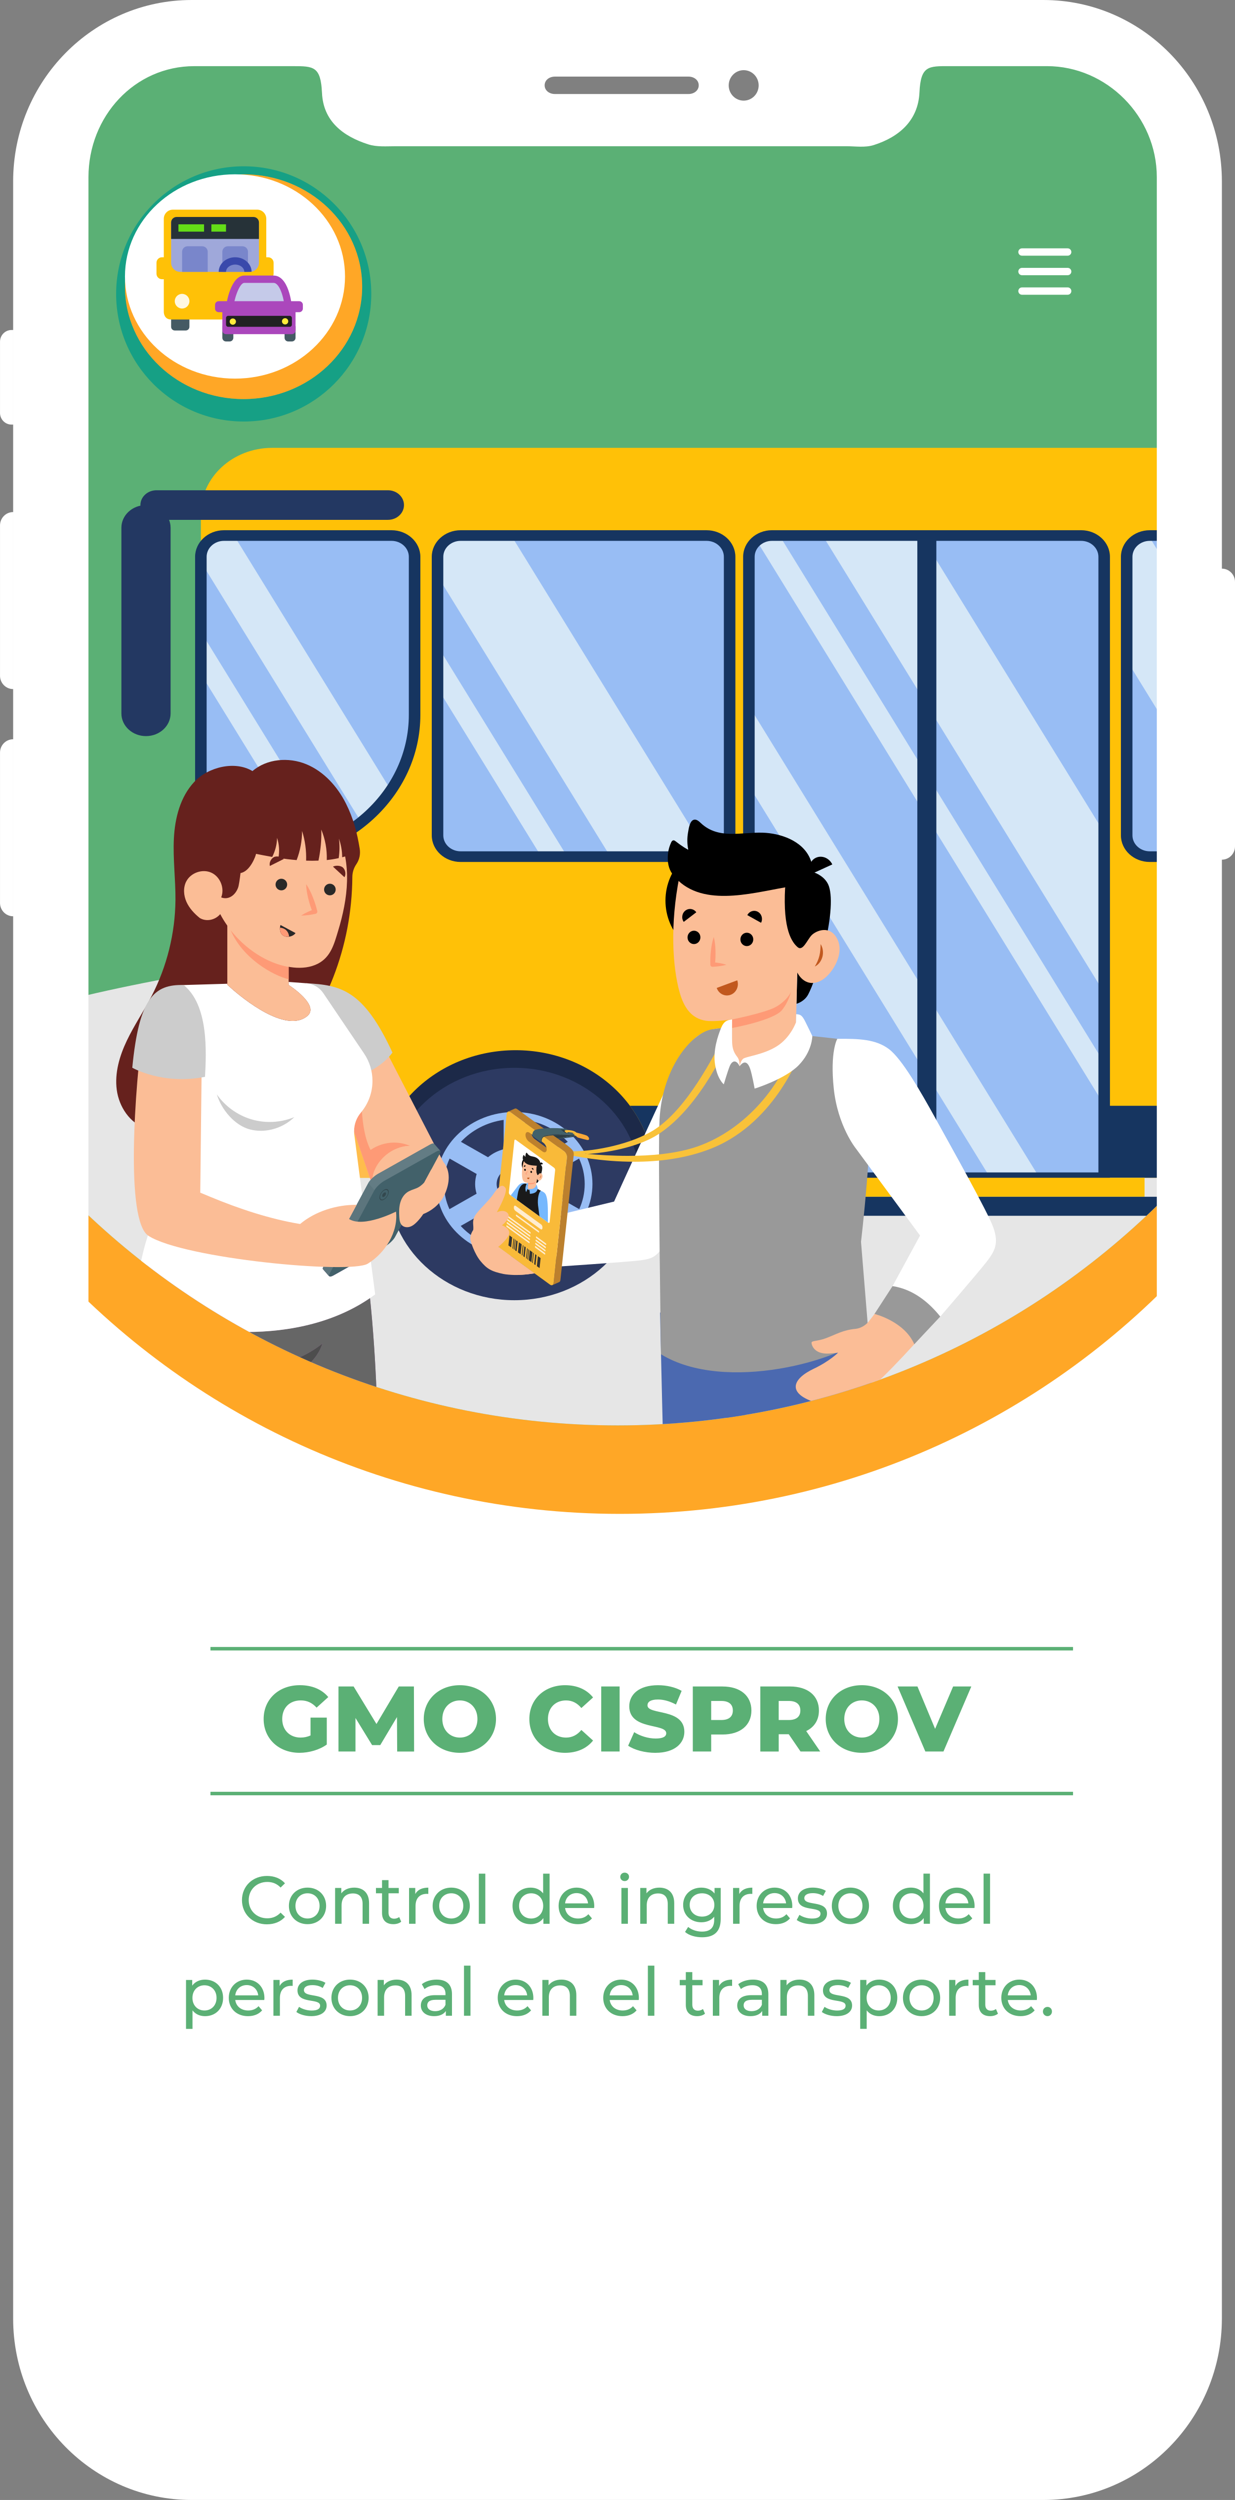 <?xml version="1.0" encoding="UTF-8"?>
<!DOCTYPE svg PUBLIC "-//W3C//DTD SVG 1.1//EN" "http://www.w3.org/Graphics/SVG/1.1/DTD/svg11.dtd">
<!-- Creator: CorelDRAW 2020 (64-Bit) -->
<svg xmlns="http://www.w3.org/2000/svg" xml:space="preserve" width="51.604mm" height="104.424mm" version="1.1" style="shape-rendering:geometricPrecision; text-rendering:geometricPrecision; image-rendering:optimizeQuality; fill-rule:evenodd; clip-rule:evenodd"
viewBox="0 0 920.72 1863.14"
 xmlns:xlink="http://www.w3.org/1999/xlink"
 xmlns:xodm="http://www.corel.com/coreldraw/odm/2003">
 <rect x="0" y="0" width="920.72" height="1863.14" fill="#808080" stroke="none"/>
 <defs>
  <style type="text/css">
   <![CDATA[
    .fil72 {fill:none}
    .fil53 {fill:none;fill-rule:nonzero}
    .fil51 {fill:#33484E}
    .fil52 {fill:#33484E}
    .fil55 {fill:#16A085}
    .fil5 {fill:#E6E6E6}
    .fil56 {fill:#FFA726}
    .fil57 {fill:white}
    .fil31 {fill:#BC802D;fill-rule:nonzero}
    .fil46 {fill:#F48E92;fill-rule:nonzero}
    .fil70 {fill:#D9DAD9;fill-rule:nonzero}
    .fil71 {fill:#B8BBBB;fill-rule:nonzero}
    .fil43 {fill:#AF74B0;fill-rule:nonzero}
    .fil50 {fill:#637C84;fill-rule:nonzero}
    .fil49 {fill:#5C757D;fill-rule:nonzero}
    .fil35 {fill:#42616A;fill-rule:nonzero}
    .fil30 {fill:#384E55;fill-rule:nonzero}
    .fil21 {fill:#4B69B0;fill-rule:nonzero}
    .fil36 {fill:#30444A;fill-rule:nonzero}
    .fil29 {fill:#2C3C43;fill-rule:nonzero}
    .fil37 {fill:#283338;fill-rule:nonzero}
    .fil20 {fill:black;fill-rule:nonzero}
    .fil16 {fill:#163560;fill-rule:nonzero}
    .fil14 {fill:#163560;fill-rule:nonzero}
    .fil18 {fill:#1A1A1A;fill-rule:nonzero}
    .fil8 {fill:#1C2948;fill-rule:nonzero}
    .fil68 {fill:#212121;fill-rule:nonzero}
    .fil11 {fill:#233862;fill-rule:nonzero}
    .fil62 {fill:#263238;fill-rule:nonzero}
    .fil47 {fill:#292928;fill-rule:nonzero}
    .fil9 {fill:#2D3A62;fill-rule:nonzero}
    .fil42 {fill:#333333;fill-rule:nonzero}
    .fil34 {fill:#333333;fill-rule:nonzero}
    .fil66 {fill:#3949AB;fill-rule:nonzero}
    .fil58 {fill:#455A64;fill-rule:nonzero}
    .fil22 {fill:#4B69B0;fill-rule:nonzero}
    .fil45 {fill:#4D4D4D;fill-rule:nonzero}
    .fil4 {fill:#5BB075;fill-rule:nonzero}
    .fil63 {fill:#64DD17;fill-rule:nonzero}
    .fil48 {fill:#66211D;fill-rule:nonzero}
    .fil40 {fill:#66211D;fill-rule:nonzero}
    .fil44 {fill:#666666;fill-rule:nonzero}
    .fil32 {fill:#76B8FE;fill-rule:nonzero}
    .fil64 {fill:#7986CB;fill-rule:nonzero}
    .fil10 {fill:#98BDF4;fill-rule:nonzero}
    .fil23 {fill:#999999;fill-rule:nonzero}
    .fil61 {fill:#9FA8DA;fill-rule:nonzero}
    .fil67 {fill:#AB47BC;fill-rule:nonzero}
    .fil15 {fill:#B64C41;fill-rule:nonzero}
    .fil39 {fill:#C1581E;fill-rule:nonzero}
    .fil25 {fill:#C1581E;fill-rule:nonzero}
    .fil6 {fill:#C4D9ED;fill-rule:nonzero}
    .fil65 {fill:#C5CAE9;fill-rule:nonzero}
    .fil17 {fill:#CCAB96;fill-rule:nonzero}
    .fil41 {fill:#CCCCCC;fill-rule:nonzero}
    .fil7 {fill:#D5E7F7;fill-rule:nonzero}
    .fil27 {fill:#F9A839;fill-rule:nonzero}
    .fil28 {fill:#F9BA39;fill-rule:nonzero}
    .fil26 {fill:#F9C239;fill-rule:nonzero}
    .fil19 {fill:#FBBD96;fill-rule:nonzero}
    .fil38 {fill:#FE9A76;fill-rule:nonzero}
    .fil24 {fill:#FE9A76;fill-rule:nonzero}
    .fil2 {fill:#FFA726;fill-rule:nonzero}
    .fil13 {fill:#FFBD4C;fill-rule:nonzero}
    .fil59 {fill:#FFC107;fill-rule:nonzero}
    .fil12 {fill:#FFC107;fill-rule:nonzero}
    .fil69 {fill:#FFEB3B;fill-rule:nonzero}
    .fil33 {fill:#FFEDD1;fill-rule:nonzero}
    .fil60 {fill:#FFF8E1;fill-rule:nonzero}
    .fil54 {fill:white;fill-rule:nonzero}
    .fil3 {fill:white;fill-rule:nonzero}
    .fil0 {fill:white;fill-opacity:0.569}
    .fil1 {fill:#FFD451;fill-rule:nonzero}
    .fil73 {fill:white;fill-rule:nonzero}
   ]]>
  </style>
   <clipPath id="id0">
    <path d="M779.99 47.3l-74.51 0c-16.16,0 -19.69,2.03 -20.51,19.63 -0.98,21.07 -15.37,33.24 -34.04,39.18 -6.5,2.07 -13.77,0.88 -20.47,0.88l-13.88 0 -308.15 0 -13.88 0c-6.84,0 -14.03,0.67 -20.48,-1.38 -18.52,-5.89 -33.04,-17.01 -34.03,-38.17 -0.86,-18.26 -4.81,-20.12 -21.5,-20.13l-74.2 0c-44.57,0 -79.73,37.63 -79.73,82.94l-2.48 1591.67c0,20.28 4.01,42.74 15.7,57.18 14.43,17.83 42.79,32.51 67.43,32.51l635.3 -4.72c22.48,0 48.18,-8.03 63.2,-23.19 14.77,-14.91 22.01,-39.62 22.01,-62.08l-1.38 -1591.46c0,-45.31 -39.82,-82.84 -84.39,-82.84z"/>
   </clipPath>
   <clipPath id="id1">
    <path d="M779.99 47.3l-74.51 0c-16.16,0 -19.69,2.03 -20.51,19.63 -0.98,21.07 -15.37,33.24 -34.04,39.18 -6.5,2.07 -13.77,0.88 -20.47,0.88l-13.88 0 -308.15 0 -13.88 0c-6.84,0 -14.03,0.67 -20.48,-1.38 -18.52,-5.89 -33.04,-17.01 -34.03,-38.17 -0.86,-18.26 -4.81,-20.12 -21.5,-20.13l-74.2 0c-44.57,0 -79.73,37.63 -79.73,82.94l-2.48 1591.67c0,20.28 4.01,42.74 15.7,57.18 14.43,17.83 42.79,32.51 67.43,32.51l635.3 -4.72c22.48,0 48.18,-8.03 63.2,-23.19 14.77,-14.91 22.01,-39.62 22.01,-62.08l-1.38 -1591.46c0,-45.31 -39.82,-82.84 -84.39,-82.84z"/>
   </clipPath>
    <clipPath id="id2" style="clip-rule:nonzero">
     <path d="M865.05 896.09c-103.94,102.76 -246.84,166.22 -404.57,166.22 -153.95,0 -293.8,-60.45 -397.06,-158.93l1.2 -773.14c0,-45.31 35.15,-82.94 79.73,-82.94l74.2 0c16.69,0.01 20.64,1.87 21.5,20.13 0.99,21.16 15.51,32.27 34.03,38.17 6.45,2.06 13.63,1.38 20.48,1.38l13.88 0 308.15 0 13.88 0c6.7,0 13.98,1.19 20.47,-0.88 18.67,-5.94 33.05,-18.11 34.04,-39.18 0.82,-17.6 4.36,-19.63 20.51,-19.63l74.51 0c44.57,0 84.39,37.53 84.39,82.84l0.66 765.95z"/>
    </clipPath>
    <clipPath id="id3" style="clip-rule:nonzero">
     <path d="M779.99 47.3l-74.51 0c-16.16,0 -19.69,2.03 -20.51,19.63 -0.98,21.07 -15.37,33.24 -34.04,39.18 -6.5,2.07 -13.77,0.88 -20.47,0.88l-13.88 0 -308.15 0 -13.88 0c-6.84,0 -14.03,0.67 -20.48,-1.38 -18.52,-5.89 -33.04,-17.01 -34.03,-38.17 -0.86,-18.26 -4.81,-20.12 -21.5,-20.13l-74.2 0c-44.57,0 -79.73,37.63 -79.73,82.94l-2.48 1591.67c0,20.28 4.01,42.74 15.7,57.18 14.43,17.83 42.79,32.51 67.43,32.51l635.3 -4.72c22.48,0 48.18,-8.03 63.2,-23.19 14.77,-14.91 22.01,-39.62 22.01,-62.08l-1.38 -1591.46c0,-45.31 -39.82,-82.84 -84.39,-82.84z"/>
    </clipPath>
 </defs>
 <g id="Capa_x0020_1">
  <g style="clip-path:url(#id0)">
   <polygon class="fil0" points="62.14,47.3 865.76,47.3 865.76,1811.6 62.14,1811.6 "/>
  </g>
  <g style="clip-path:url(#id1)">
   <g id="_2419548419936">
    <path id="1" class="fil1" d="M886.95 114.93l0 1619.28c0,38.77 -30.89,70.2 -69,70.2l-715.18 0c-38.11,0 -67.25,-31.43 -67.25,-70.2l-1.75 -1619.28c0,-38.77 30.89,-70.2 69.01,-70.2l715.18 0c38.11,0 69,31.43 69,70.2z"/>
    <path class="fil2" d="M33.76 872.86c105.28,116.21 257.42,189.19 426.57,189.19 169.2,0 321.33,-73.02 426.62,-189.23l0 862.59c0,38.11 -30.89,69 -69,69l-715.18 0c-38.11,0 -67.25,-32.08 -67.25,-70.2l-1.75 -861.35z"/>
    <path class="fil3" d="M35.51 938.86c105.28,116.34 257.42,189.39 426.57,189.39 169.2,0 321.33,-73.09 426.62,-189.43l0 797.43c0,38.15 -29,81.35 -67.12,81.35l-717.06 1.89c-38.11,0 -69,-45.09 -69,-83.24l0 -797.39z"/>
    <path class="fil4" d="M231.52 1293.37c-2.42,1.11 -4.85,1.59 -7.41,1.59 -8.17,0 -13.71,-5.68 -13.71,-13.85 0,-8.38 5.54,-13.85 13.85,-13.85 4.64,0 8.45,1.73 11.77,5.4l8.72 -7.89c-4.78,-5.75 -12.12,-8.86 -21.19,-8.86 -15.72,0 -27,10.45 -27,25.2 0,14.75 11.29,25.2 26.73,25.2 7.06,0 14.75,-2.15 20.35,-6.16l0 -20.08 -12.12 0 0 13.29zm77.2 11.98l-0.14 -48.47 -11.29 0 -16.62 27.97 -17.03 -27.97 -11.29 0 0 48.47 12.67 0 0 -24.99 12.39 20.22 6.09 0 12.46 -20.91 0.14 25.69 12.6 0zm34.13 0.97c15.51,0 26.93,-10.66 26.93,-25.2 0,-14.54 -11.42,-25.2 -26.93,-25.2 -15.51,0 -26.93,10.66 -26.93,25.2 0,14.54 11.42,25.2 26.93,25.2zm0 -11.35c-7.34,0 -13.09,-5.47 -13.09,-13.85 0,-8.38 5.75,-13.85 13.09,-13.85 7.34,0 13.09,5.47 13.09,13.85 0,8.38 -5.75,13.85 -13.09,13.85zm78.45 11.35c8.93,0 16.13,-3.25 20.84,-9.14l-8.72 -7.89c-3.05,3.67 -6.79,5.68 -11.42,5.68 -7.96,0 -13.5,-5.54 -13.5,-13.85 0,-8.31 5.54,-13.85 13.5,-13.85 4.64,0 8.38,2.01 11.42,5.68l8.72 -7.89c-4.71,-5.89 -11.91,-9.14 -20.84,-9.14 -15.37,0 -26.66,10.45 -26.66,25.2 0,14.75 11.29,25.2 26.66,25.2zm26.93 -0.97l13.71 0 0 -48.47 -13.71 0 0 48.47zm40.51 0.97c14.4,0 21.46,-7.2 21.46,-15.62 0,-17.86 -27.49,-12.31 -27.49,-19.74 0,-2.44 2.08,-4.37 7.82,-4.37 4.22,0 8.79,1.25 13.43,3.75l4.22 -10.19c-4.78,-2.77 -11.29,-4.22 -17.59,-4.22 -14.4,0 -21.46,7.06 -21.46,15.73 0,18.01 27.56,12.42 27.56,20.08 0,2.35 -2.21,3.93 -7.89,3.93 -5.61,0 -11.7,-1.93 -16,-4.75l-4.5 10.09c4.57,3.18 12.46,5.33 20.43,5.33zm49.92 -49.44l-22.16 0 0 48.47 13.71 0 0 -12.67 8.45 0c13.22,0 21.53,-6.85 21.53,-17.86 0,-11.08 -8.31,-17.93 -21.53,-17.93zm-0.83 24.99l-7.62 0 0 -14.19 7.62 0c5.68,0 8.52,2.63 8.52,7.13 0,4.43 -2.84,7.06 -8.52,7.06zm58.99 23.47l14.68 0 -10.45 -15.23c6.02,-2.91 9.48,-8.17 9.48,-15.3 0,-11.08 -8.31,-17.93 -21.53,-17.93l-22.16 0 0 48.47 13.71 0 0 -12.88 7.48 0 8.79 12.88zm-0.14 -30.53c0,4.43 -2.84,7.06 -8.52,7.06l-7.62 0 0 -14.19 7.62 0c5.68,0 8.52,2.63 8.52,7.13zm45.83 31.5c15.51,0 26.93,-10.66 26.93,-25.2 0,-14.54 -11.42,-25.2 -26.93,-25.2 -15.51,0 -26.93,10.66 -26.93,25.2 0,14.54 11.42,25.2 26.93,25.2zm0 -11.35c-7.34,0 -13.09,-5.47 -13.09,-13.85 0,-8.38 5.75,-13.85 13.09,-13.85 7.34,0 13.09,5.47 13.09,13.85 0,8.38 -5.75,13.85 -13.09,13.85zm68.06 -38.08l-13.43 31.57 -13.15 -31.57 -14.82 0 20.7 48.47 13.5 0 20.77 -48.47 -13.57 0z"/>
    <polygon class="fil4" points="156.9,1230.04 799.97,1230.04 799.97,1227.44 156.9,1227.44 "/>
    <polygon class="fil4" points="156.9,1337.97 799.97,1337.97 799.97,1335.36 156.9,1335.36 "/>
    <path class="fil4" d="M887.09 115.19l0 757.88c-105.28,116.22 -257.42,189.23 -426.62,189.23 -169.15,0 -321.28,-72.98 -426.57,-189.19l0 -757.93c0,-38.77 30.89,-70.2 69.01,-70.2l715.18 0c38.11,0 69,31.43 69,70.2z"/>
   </g>
   <g style="clip-path:url(#id2)">
    <g>
     <ellipse class="fil5" transform="matrix(1.515 0.129 -1.036 0.92 499.513 887.255)" rx="429.59" ry="197.99"/>
     <polygon class="fil6" points="445.25,442.19 417.51,442.19 417.51,406.15 445.25,406.15 "/>
     <polygon class="fil6" points="445.25,505.76 417.51,505.76 417.51,469.73 445.25,469.73 "/>
     <polygon class="fil6" points="445.25,568.36 417.51,568.36 417.51,532.33 445.25,532.33 "/>
     <polygon class="fil7" points="215.22,477.15 208.67,477.15 208.67,400.04 215.22,400.04 "/>
     <polygon class="fil7" points="1499.09,854.06 1465.2,854.06 1465.2,806.41 1499.09,806.41 "/>
     <polygon class="fil7" points="1558.82,854.06 1524.95,854.06 1524.95,806.41 1558.82,806.41 "/>
     <polygon class="fil7" points="1621.47,854.06 1587.6,854.06 1587.6,806.41 1621.47,806.41 "/>
     <polygon class="fil7" points="1499.09,924.53 1465.2,924.53 1465.2,876.88 1499.09,876.88 "/>
     <polygon class="fil7" points="1558.82,924.53 1524.95,924.53 1524.95,876.88 1558.82,876.88 "/>
     <polygon class="fil7" points="1621.47,924.53 1587.6,924.53 1587.6,876.88 1621.47,876.88 "/>
     <polygon class="fil7" points="834.27,779.7 546.87,779.7 546.87,770.31 834.27,770.31 "/>
     <polygon class="fil7" points="834.27,809.91 546.87,809.91 546.87,800.51 834.27,800.51 "/>
     <polygon class="fil7" points="834.27,840.11 546.87,840.11 546.87,830.71 834.27,830.71 "/>
     <polygon class="fil7" points="834.27,870.31 546.87,870.31 546.87,860.91 834.27,860.91 "/>
     <polygon class="fil7" points="834.27,900.51 546.87,900.51 546.87,891.12 834.27,891.12 "/>
     <polygon class="fil8" points="1669.94,865.61 224.5,865.61 224.5,761.63 1669.94,761.63 "/>
     <path class="fil9" d="M289.47 882.41c0,47.83 42.08,86.6 94,86.6 51.92,0 94,-38.77 94,-86.6 0,-47.83 -42.08,-86.6 -94,-86.6 -51.92,0 -94,38.77 -94,86.6z"/>
     <path class="fil10" d="M355.31 889.65c-0.7,-2.31 -1.09,-4.73 -1.09,-7.24 0,-2.6 0.41,-5.11 1.14,-7.49l-20.17 -11.48c-2.69,5.82 -4.19,12.23 -4.19,18.97 0,6.65 1.46,12.98 4.08,18.74l20.22 -11.5zm20.17 40.53l0 -21.86c-4.48,-1.17 -8.53,-3.3 -11.87,-6.13l-20.15 11.47c8,8.67 19.26,14.72 32.02,16.52zm21.21 -47.77c0,-6.73 -5.93,-12.18 -13.22,-12.18 -7.32,0 -13.22,5.45 -13.22,12.18 0,6.72 5.91,12.18 13.22,12.18 7.3,0 13.22,-5.46 13.22,-12.18zm-5.26 47.77c12.79,-1.8 24.04,-7.84 32.02,-16.52l-20.15 -11.47c-3.34,2.84 -7.37,4.96 -11.87,6.13l0 21.86zm40.4 -29.04c2.64,-5.76 4.08,-12.09 4.08,-18.74 0,-6.73 -1.5,-13.14 -4.19,-18.97l-20.17 11.48c0.74,2.38 1.14,4.89 1.14,7.49 0,2.51 -0.37,4.94 -1.07,7.24l20.21 11.5zm-40.4 -66.51l0 21.86c4.4,1.15 8.37,3.21 11.66,5.96l20.19 -11.48c-7.98,-8.58 -19.15,-14.55 -31.85,-16.34zm-15.95 0c-12.68,1.78 -23.87,7.76 -31.85,16.34l20.19 11.48c3.29,-2.75 7.26,-4.81 11.66,-5.96l0 -21.86zm7.98 -5.88c32.15,0 58.23,24.02 58.23,53.65 0,29.63 -26.08,53.65 -58.23,53.65 -32.17,0 -58.25,-24.02 -58.25,-53.65 0,-29.63 26.08,-53.65 58.25,-53.65z"/>
     <path class="fil9" d="M1459.04 882.41c0,47.83 42.09,86.6 94,86.6 51.91,0 94,-38.77 94,-86.6 0,-47.83 -42.08,-86.6 -94,-86.6 -51.91,0 -94,38.77 -94,86.6z"/>
     <path class="fil10" d="M1524.88 889.65c-0.7,-2.31 -1.08,-4.73 -1.08,-7.24 0,-2.6 0.41,-5.11 1.15,-7.49l-20.17 -11.48c-2.7,5.82 -4.21,12.23 -4.21,18.97 0,6.65 1.46,12.98 4.09,18.74l20.21 -11.5zm20.18 40.53l0 -21.86c-4.49,-1.17 -8.53,-3.3 -11.86,-6.13l-20.17 11.47c8,8.67 19.25,14.72 32.02,16.52zm21.2 -47.77c0,-6.73 -5.92,-12.19 -13.22,-12.19 -7.3,0 -13.22,5.46 -13.22,12.19 0,6.72 5.92,12.18 13.22,12.18 7.3,0 13.22,-5.45 13.22,-12.18zm-5.24 47.77c12.77,-1.8 24.02,-7.84 32.02,-16.52l-20.16 -11.47c-3.33,2.84 -7.38,4.96 -11.86,6.13l0 21.86zm40.39 -29.04c2.63,-5.76 4.09,-12.09 4.09,-18.74 0,-6.73 -1.5,-13.14 -4.19,-18.97l-20.18 11.48c0.74,2.38 1.15,4.89 1.15,7.49 0,2.51 -0.38,4.94 -1.08,7.24l20.21 11.5zm-40.39 -66.51l0 21.86c4.39,1.15 8.37,3.21 11.66,5.96l20.18 -11.48c-7.98,-8.58 -19.16,-14.55 -31.84,-16.34zm-15.96 0c-12.68,1.78 -23.86,7.76 -31.84,16.34l20.18 11.48c3.29,-2.75 7.27,-4.81 11.66,-5.96l0 -21.86zm7.98 -5.88c32.16,0 58.24,24.02 58.24,53.65 0,29.63 -26.07,53.65 -58.24,53.65 -32.17,0 -58.24,-24.02 -58.24,-53.65 0,-29.63 26.08,-53.65 58.24,-53.65z"/>
     <path class="fil11" d="M1060.55 333.76l822.14 0 0 -23.34c0,-10.53 -9.26,-19.06 -20.68,-19.06l-758.45 0c-6.75,0 -13.07,3.03 -16.94,8.12l-26.07 34.28z"/>
     <polygon class="fil12" points="1882.69,319.89 1882.69,333.76 1060.55,333.76 1071.1,319.89 "/>
     <path class="fil12" d="M202.89 333.76l1730.83 0c29.34,0 53.14,21.92 53.14,48.95l0 445.69c0,12.01 -9.3,22.31 -22.13,24.5l-145.68 24.85 -161.84 0c0,-52.5 -46.2,-95.07 -103.2,-95.07 -56.99,0 -103.2,42.57 -103.2,95.07l-963.18 0c0,-52.5 -46.2,-95.07 -103.2,-95.07 -56.98,0 -103.2,42.57 -103.2,95.07l-105.15 0c-14.54,0 -26.33,-10.86 -26.33,-24.26l0 -470.77c0,-27.04 23.79,-48.95 53.13,-48.95z"/>
     <path class="fil13" d="M299.25 824.1c-11.36,15.27 -18.01,33.75 -18.01,53.65l-105.15 0c-14.54,0 -26.33,-10.86 -26.33,-24.26 0,-16.23 14.28,-29.39 31.9,-29.39l117.58 0z"/>
     <path class="fil14" d="M1986.86 824.1l0 4.31c0,12.01 -9.3,22.31 -22.12,24.5l-145.68 24.85 -161.84 0c0,-19.9 -6.65,-38.38 -18,-53.65l347.64 0z"/>
     <path class="fil14" d="M1468.81 824.1c-11.35,15.27 -18,33.75 -18,53.65l-963.18 0c0,-19.9 -6.65,-38.38 -17.99,-53.65l999.17 0z"/>
     <polygon class="fil15" points="161.86,791.15 149.75,791.15 149.75,687.51 161.86,687.51 "/>
     <path class="fil16" d="M1355.38 638.43l-498.21 0c-9.5,0 -17.2,-7.09 -17.2,-15.85l0 -207.62c0,-8.75 7.7,-15.85 17.2,-15.85l498.21 0c9.49,0 17.2,7.09 17.2,15.85l0 207.62c0,8.76 -7.71,15.85 -17.2,15.85z"/>
     <path class="fil16" d="M526.74 638.43l-183.34 0c-9.51,0 -17.2,-7.09 -17.2,-15.85l0 -207.62c0,-8.75 7.69,-15.85 17.2,-15.85l183.34 0c9.51,0 17.2,7.09 17.2,15.85l0 207.62c0,8.76 -7.69,15.85 -17.2,15.85z"/>
     <path class="fil16" d="M194.36 638.43l-44.6 0 0 -223.47c0,-8.75 7.7,-15.85 17.2,-15.85l124.92 0c9.5,0 17.2,7.09 17.2,15.85l0 117.79c0,58.37 -51.37,105.68 -114.72,105.68z"/>
     <path class="fil10" d="M1355.38 638.43l-498.21 0c-9.5,0 -17.2,-7.09 -17.2,-15.85l0 -207.62c0,-8.75 7.7,-15.85 17.2,-15.85l498.21 0c9.49,0 17.2,7.09 17.2,15.85l0 207.62c0,8.76 -7.71,15.85 -17.2,15.85z"/>
     <path class="fil10" d="M526.74 638.43l-183.34 0c-9.51,0 -17.2,-7.09 -17.2,-15.85l0 -207.62c0,-8.75 7.69,-15.85 17.2,-15.85l183.34 0c9.51,0 17.2,7.09 17.2,15.85l0 207.62c0,8.76 -7.69,15.85 -17.2,15.85z"/>
     <path class="fil10" d="M194.36 638.43l-44.6 0 0 -223.47c0,-8.75 7.7,-15.85 17.2,-15.85l124.92 0c9.5,0 17.2,7.09 17.2,15.85l0 117.79c0,58.37 -51.37,105.68 -114.72,105.68z"/>
     <path class="fil16" d="M1924.35 638.43l-498.22 0c-9.49,0 -17.2,-7.09 -17.2,-15.85l0 -207.62c0,-8.75 7.71,-15.85 17.2,-15.85l498.22 0c9.5,0 17.2,7.09 17.2,15.85l0 207.62c0,8.76 -7.7,15.85 -17.2,15.85z"/>
     <path class="fil10" d="M1924.35 638.43l-498.22 0c-9.49,0 -17.2,-7.09 -17.2,-15.85l0 -207.62c0,-8.75 7.71,-15.85 17.2,-15.85l498.22 0c9.5,0 17.2,7.09 17.2,15.85l0 207.62c0,8.76 -7.7,15.85 -17.2,15.85z"/>
     <path class="fil10" d="M575.51 399.12l230.48 0c9.5,0 17.2,7.09 17.2,15.85l0 462.79 -264.88 0 0 -462.79c0,-8.75 7.72,-15.85 17.2,-15.85z"/>
     <polygon class="fil7" points="1353.87,638.43 1206.45,399.12 1132.93,399.12 1280.35,638.43 "/>
     <polygon class="fil7" points="1226.54,638.43 1079.11,399.12 1005.59,399.12 1153.02,638.43 "/>
     <path class="fil7" d="M1003.67 638.43l-147.41 -239.29c-9.07,0.44 -16.28,7.35 -16.28,15.82l0 77.1 90.17 146.37 73.53 0z"/>
     <polygon class="fil7" points="1120.87,638.43 973.44,399.12 954.06,399.12 1101.48,638.43 "/>
     <path class="fil7" d="M528.53 638.35l-147.37 -239.23 -37.76 0c-9.51,0 -17.2,7.09 -17.2,15.85l0 14.3 128.85 209.17 71.69 0 0 0c0.6,0 1.2,-0.03 1.79,-0.08z"/>
     <polygon class="fil7" points="422.92,638.43 326.21,481.44 326.21,512.9 403.54,638.43 "/>
     <path class="fil7" d="M291.47 589.02l-116.99 -189.91 -7.52 0c-9.5,0 -17.2,7.09 -17.2,15.85l0 3.71 119.55 194.08c8.59,-6.84 16.07,-14.84 22.15,-23.73z"/>
     <path class="fil7" d="M246.02 627.13l-96.26 -156.26 0 31.47 80.57 130.79c5.42,-1.65 10.66,-3.66 15.69,-6z"/>
     <path class="fil7" d="M1933.01 636.28l-146.1 -237.16 -73.53 0 147.43 239.32 63.53 0 0 0c3.16,0 6.12,-0.79 8.67,-2.16z"/>
     <polygon class="fil7" points="1680.65,638.43 1533.22,399.12 1459.7,399.12 1607.12,638.43 "/>
     <polygon class="fil7" points="1838.02,638.43 1690.6,399.12 1671.24,399.12 1818.66,638.43 "/>
     <polygon class="fil7" points="823.19,620.48 686.82,399.12 613.3,399.12 823.19,739.84 "/>
     <path class="fil7" d="M823.19 792.02l-242.05 -392.9 -5.63 0 0 0c-4.33,0 -8.3,1.48 -11.33,3.93l259.01 420.44 0 -31.46z"/>
     <polygon class="fil7" points="774.99,877.75 558.31,526.02 558.31,585.69 738.23,877.75 "/>
     <polygon class="fil16" points="698.07,877.75 683.89,877.75 683.89,399.12 698.07,399.12 "/>
     <path class="fil16" d="M1924.35 403.08c7.11,0 12.9,5.33 12.9,11.88l0 207.62c0,6.55 -5.79,11.88 -12.9,11.88l-498.22 0c-7.11,0 -12.9,-5.33 -12.9,-11.88l0 -207.62c0,-6.55 5.79,-11.88 12.9,-11.88l498.22 0zm-498.22 239.32l498.22 0c11.86,0 21.5,-8.88 21.5,-19.81l0 -207.62c0,-10.92 -9.64,-19.81 -21.5,-19.81l-498.22 0c-11.85,0 -21.5,8.88 -21.5,19.81l0 207.62c0,10.93 9.65,19.81 21.5,19.81z"/>
     <path class="fil16" d="M1355.38 403.08c7.11,0 12.9,5.33 12.9,11.88l0 207.62c0,6.55 -5.79,11.88 -12.9,11.88l-498.21 0c-7.11,0 -12.9,-5.33 -12.9,-11.88l0 -207.62c0,-6.55 5.79,-11.88 12.9,-11.88l498.21 0zm-498.21 239.32l498.21 0c11.85,0 21.5,-8.88 21.5,-19.81l0 -207.62c0,-10.92 -9.65,-19.81 -21.5,-19.81l-498.21 0c-11.86,0 -21.5,8.88 -21.5,19.81l0 207.62c0,10.93 9.64,19.81 21.5,19.81z"/>
     <path class="fil16" d="M818.89 873.79l-256.27 0 0 -458.83c0,-6.55 5.79,-11.88 12.89,-11.88l230.48 0c7.11,0 12.9,5.33 12.9,11.88l0 458.83zm-264.87 7.92l273.47 0 0 -466.75c0,-10.92 -9.64,-19.81 -21.5,-19.81l-230.48 0c-11.84,0 -21.49,8.88 -21.49,19.81l0 466.75z"/>
     <path class="fil16" d="M526.74 403.08c7.12,0 12.91,5.33 12.91,11.88l0 207.62c0,6.55 -5.79,11.88 -12.91,11.88l-183.34 0c-7.12,0 -12.91,-5.33 -12.91,-11.88l0 -207.62c0,-6.55 5.79,-11.88 12.91,-11.88l183.34 0zm-183.34 239.32l183.34 0c11.87,0 21.51,-8.88 21.51,-19.81l0 -207.62c0,-10.92 -9.64,-19.81 -21.51,-19.81l-183.34 0c-11.85,0 -21.51,8.88 -21.51,19.81l0 207.62c0,10.93 9.65,19.81 21.51,19.81z"/>
     <path class="fil16" d="M291.88 403.08c7.12,0 12.91,5.33 12.91,11.88l0 117.79c0,56.08 -49.54,101.72 -110.43,101.72l-39.66 0c-0.35,0 -0.65,-0.26 -0.65,-0.59l0 -218.92c0,-6.55 5.79,-11.88 12.91,-11.88l124.92 0zm-137.18 239.32l39.66 0c65.62,0 119.03,-49.18 119.03,-109.64l0 -117.79c0,-10.92 -9.66,-19.81 -21.51,-19.81l-124.92 0c-11.85,0 -21.51,8.88 -21.51,19.81l0 218.92c0,4.69 4.15,8.51 9.25,8.51z"/>
     <polygon class="fil12" points="853.29,891.92 528.65,891.92 528.65,877.75 853.29,877.75 "/>
     <polygon class="fil14" points="867.48,906.08 514.46,906.08 514.46,891.92 867.48,891.92 "/>
     <path class="fil11" d="M108.84 548.6l0 0c10.13,0 18.34,-7.57 18.34,-16.91l0 -138.38c0,-9.33 -8.21,-16.9 -18.34,-16.9 -10.13,0 -18.34,7.57 -18.34,16.9l0 138.38c0,9.34 8.21,16.91 18.34,16.91z"/>
     <path class="fil11" d="M116.64 387.43l172.58 0c6.61,0 11.96,-4.94 11.96,-11.02 0,-6.09 -5.35,-11.03 -11.96,-11.03l-172.58 0c-6.61,0 -11.96,4.94 -11.96,11.03 0,6.09 5.35,11.02 11.96,11.02z"/>
     <path class="fil17" d="M1474.66 942.72c0.71,-1.84 1.13,-3.75 1.17,-5.68 -0.11,1.66 -0.41,3.28 -0.9,4.83 -0.09,0.28 -0.18,0.57 -0.27,0.85z"/>
     <g>
      <path class="fil3" d="M561.58 768.55c-14.73,-2.87 -26.27,-3.51 -35.19,0.18 -8.92,3.69 -13.06,8.92 -20.29,22.64 -7.23,13.72 -48.29,104.13 -48.29,104.13l-47.29 11.37 5.48 37.07c0,0 50.47,-3.35 60.94,-4.59 10.47,-1.24 13.5,-3.15 20.72,-15.83 7.22,-12.68 50.09,-93.63 50.09,-93.63l13.84 -61.35z"/>
      <path class="fil18" d="M636.15 1488.92c0.99,3.91 3.06,14.99 23.66,14.99 20.59,0 32.41,-8.44 36.46,-18.91 4.05,-10.46 1.73,-18.22 1.35,-27.35 -0.37,-9.12 6.41,-14.94 7.91,-19.87 2.21,-7.26 -3.86,-17.26 -3.86,-17.26l-65.52 68.4z"/>
      <path class="fil18" d="M443.07 1432.09c-0.76,0.56 -1.21,6.98 0.96,9.91 1.5,2.02 15.31,12.05 32.35,9.96 17.04,-2.09 25.36,-6.52 35.1,-12.26 9.96,-5.88 16.84,-6.73 26.98,-6.69 9.81,0.03 17.07,-1.88 17.91,-4.43 1.47,-4.47 1.58,-7.33 -0.57,-7.27l-112.72 10.78z"/>
      <path class="fil19" d="M694.82 1405.53c0,18.77 -35.94,22.2 -35.05,7.08l-12.53 -43.87 40.63 -4.31 6.96 41.1z"/>
      <path class="fil20" d="M636.35 1479.53c1.33,-3.56 5.89,-9.06 7.77,-12.37 9.84,-17.28 14.89,-36.52 13.65,-56.51 -0.07,-1.1 -0.22,-3.22 0.77,-4.01 1.05,-0.84 2.22,-0.04 3.45,0.3l0.05 -0.06 0.02 0.09c1.53,0.42 3.63,0.85 6.48,0.77 7.27,-0.18 14.96,-2.99 16.78,-2.99 1.41,0 2.44,4.24 2.96,8.92 2.33,-1.96 2.72,-5.27 4.75,-7.45 1.1,-1.18 1.64,-1.28 1.38,-2.94 -0.16,-1.08 -0.37,-2.04 -0.53,-3.12 1.76,-0.79 4.27,6.04 6.52,11.21 2.61,5.99 5.75,12.71 4.17,19.37 -0.88,3.71 -2.72,7.11 -4.36,10.55 -2.83,5.93 -5.15,12.33 -4.88,18.89 0.12,2.88 0.73,5.72 0.72,8.6 -0.06,10.03 -5.74,18.69 -14.81,22.96 -11.8,5.55 -30.39,7.49 -42.43,0.36 -4.21,-2.5 -3.79,-9.02 -2.46,-12.59z"/>
      <path class="fil19" d="M548.62 1390.23c-10.16,7.3 -19.55,8.2 -31.49,2.21l-6.02 -64.01 43.96 0 -6.45 61.8z"/>
      <path class="fil21" d="M644.88 979.89c8.12,74.49 18.9,222.41 18.9,222.41 0,0 12.2,22.41 16.96,58.34 5.88,44.37 12.78,128.78 12.78,128.78 0,0 -20.76,13.49 -40.94,6.97 0,0 -46.18,-133.25 -55.39,-176.93 -8.04,-38.12 -22.28,-116.42 -22.28,-116.42l-17.8 106.55c0,0 6.99,22.12 5.75,51.93 -0.86,20.52 -8.94,98.98 -8.94,98.98 -6.68,6.32 -32.37,7.17 -40.94,1.71 0,0 -12.33,-130.62 -14.13,-152.18 -2.37,-28.36 -6.75,-231.81 -6.75,-231.81l152.79 1.68z"/>
      <path class="fil22" d="M574.91 1103.03l-9.94 -45.82c0,0 -22.22,-5.07 -38.09,-17.8 0,0 5.82,14.62 30.15,25.81l10.15 42.92 -8.73 94.15 16.46 -99.26z"/>
      <path class="fil20" d="M451.8 1419.29c16.83,-6.29 33.2,-13.65 43.56,-20.94 2.9,-2.04 5.14,-3.76 7,-5.37 4.28,-4.3 6.9,-13.67 8.75,-14.74 0.6,-0.34 1.46,0.07 2.68,0.84 0.7,-0.75 1.33,-1.17 1.97,-1.18l0.24 2.59c2.59,1.6 6.26,3.53 11.52,4.2 10.32,1.31 10.73,-0.75 11.05,2.6 0.08,0.82 0.07,2.16 -0.06,3.75 5.5,-0.7 9.87,-2.31 10.19,-4.37l0.91 -6.6c5.46,-0.29 5.46,9.47 6.84,20.48 1.12,8.91 3,15.41 0.32,21.84 -8.51,6.89 -22.97,4.6 -31.3,5.65 -11.78,1.5 -17.58,9.96 -34.06,14.98 -26.57,8.1 -42.75,-2.99 -47.5,-7.74 -3.03,-5.93 -1.29,-12.56 7.88,-15.98z"/>
      <path class="fil23" d="M581.61 769.14c20.81,3.16 37.34,3.99 51.88,6.36 11.11,1.8 14.48,20.85 15.21,33.16 2.37,40.06 -6.8,116.82 -6.8,116.82l5.58 68.41c-18.67,19.97 -107.01,44.67 -154.7,15.41 0,0 -2.37,-152.08 -1.09,-175.03 2.26,-40.38 25.6,-66.2 40.49,-67.34 0,0 13.64,-3.22 49.41,2.21z"/>
      <path class="fil19" d="M735.54 908.05c-49.65,-94.69 -61.86,-115.22 -76.42,-125.65 -7.98,-5.72 -27.72,-7.34 -27.72,-7.34 -8.24,8.87 -14,41.31 3.68,70.19 0,0 41.74,56.84 53.15,75.68 -11.96,22.62 -29.73,50.6 -40.73,64.11 -2.19,2.69 -5.98,4.95 -9.61,5.3 -9.63,0.92 -14.06,3.96 -22.2,7 -6.37,2.38 -10.73,1.67 -10.68,3.4 0.06,2.22 2.17,6.77 8.44,7.79 3.16,0.52 5.72,0.2 11.36,-0.4 0,0 -6.46,6.43 -18.17,11.96 -15.86,7.5 -20.72,18.54 2.66,25.59 9.37,2.82 26.45,2.27 49.58,-20.1 7.83,-7.57 22.51,-23.27 30.24,-32.16 20.25,-23.3 37,-43.97 47.76,-58.03 6.69,-8.74 3.19,-18.68 -1.35,-27.34z"/>
      <path class="fil23" d="M665.42 958.49l-13.45 20.75c0,0 22.2,5.43 29.65,22.57l19.37 -20.63c0,0 -1.22,-8.3 -13.73,-16.64 -12.51,-8.34 -21.83,-6.04 -21.83,-6.04z"/>
      <path class="fil3" d="M624.22 774.2c16.41,-0.14 28.78,0.33 38.49,7.65 9.71,7.32 23.55,31.43 34.7,51.65 11.14,20.22 39.17,69.97 43.2,81.49 4.03,11.52 1.33,17.2 -5.29,25.64 -6.62,8.44 -34.32,40.56 -34.32,40.56 -8.63,-10.75 -20.32,-20.37 -35.57,-22.69l20.5 -37.7 -48.04 -65.1c0,0 -13.36,-16.64 -16.29,-44.38 -2.93,-27.74 2.62,-37.11 2.62,-37.11z"/>
      <path class="fil20" d="M601.74 648.73c0,0 11.41,1.59 15.59,10.19 3.64,7.48 2.32,25.53 -2.53,45.21 -4.85,19.68 -9.42,31.53 -12.27,36.98 -2.85,5.45 -8.71,6.98 -8.71,6.98l0.57 -23.35 0.85 -16.27c0,0 -10.44,-14.26 -11.59,-25.95 -1.48,-15.04 1.69,-21.2 1.69,-21.2l16.4 -12.59z"/>
      <path class="fil20" d="M604.42 651.59l16.08 -7.36c-2.28,-4.79 -7.73,-7.02 -12.18,-4.99 -4.44,2.03 -6.19,7.56 -3.91,12.35z"/>
      <path class="fil20" d="M583.32 671.33c-0.08,24.08 -19.66,43.53 -43.74,43.46 -24.08,-0.08 -43.54,-19.66 -43.46,-43.74 0.08,-24.08 19.66,-43.53 43.74,-43.46 24.08,0.08 43.53,19.66 43.46,43.74z"/>
      <path class="fil19" d="M594.62 705.87c3.92,3.4 7.12,-5.4 10.42,-8.84 3.3,-3.43 14.06,-8.1 19.38,3.21 5.42,11.53 -4.93,27.18 -12.97,30.91 -11.78,5.47 -17.06,-6.41 -17.06,-6.41l-1.25 49.11c-11.33,17.18 -37.84,10.61 -41.73,20.81 -2.31,-9.06 -14.26,-9.09 -5.71,-18.89l0.09 -16c0,0 -13.21,1.96 -19.65,0.94 -10.71,-1.69 -16.31,-9.77 -19.53,-21.39 -5.16,-18.65 -7.24,-50 -0.06,-86.21 12,-9.29 53.61,-7.75 78.8,8.21 -1.85,32.12 5.36,41.15 9.28,44.55z"/>
      <path class="fil20" d="M500.56 627.46c0.33,-0.62 0.87,-1.19 1.56,-1.2 0.54,-0.01 1.03,0.32 1.47,0.64 1.58,1.15 5.08,4.09 9.54,6.42 -0.89,-4.28 -0.93,-8.72 -0.16,-13.02 0.47,-2.64 1.22,-8.76 4.49,-9.41 1.95,-0.39 3.64,1.24 5.09,2.59 13.1,12.26 30.2,6.59 45.99,7.09 13.2,0.42 29.13,5.79 35.09,18.63 2.73,5.87 3.2,12.06 -2.2,16.12 -4.6,3.47 -10.49,5.03 -16.09,6 -26.3,4.58 -63.99,15.39 -83.43,-9.12 -2.86,-3.61 -4.11,-7.7 -4.07,-12.86 0.03,-4.75 1.02,-8.26 2.64,-11.73l0.07 -0.15z"/>
      <path class="fil24" d="M545.79 759.76c0,0 23.94,-4.74 32.32,-9.16 5.61,-2.96 10.24,-8.1 11.6,-11.4 0,0 -1.59,7.09 -6.61,13.47 -6.14,7.8 -37.33,13.46 -37.33,13.46l0.02 -6.37z"/>
      <path class="fil20" d="M551.99 700.11c-0.01,2.75 2.13,4.98 4.78,4.99 2.65,0 4.8,-2.23 4.81,-4.98 0.01,-2.75 -2.13,-4.98 -4.78,-4.99 -2.65,0 -4.8,2.23 -4.81,4.98z"/>
      <path class="fil20" d="M557.14 682.02l10.24 5.7c1.52,-2.94 0.46,-6.61 -2.36,-8.18 -2.83,-1.57 -6.36,-0.46 -7.88,2.48z"/>
      <path class="fil25" d="M549.64 730.6l-15.31 5.69c1.5,4.39 6.14,6.67 10.37,5.1 4.23,-1.57 6.44,-6.4 4.94,-10.79z"/>
      <path class="fil20" d="M509.73 687.06l9.38 -7.17c-1.9,-2.69 -5.53,-3.25 -8.12,-1.28 -2.59,1.98 -3.15,5.77 -1.25,8.45z"/>
      <path class="fil20" d="M512.57 698.61c-0.01,2.75 2.13,4.98 4.78,4.98 2.65,0 4.8,-2.23 4.81,-4.98 0.01,-2.75 -2.13,-4.98 -4.78,-4.98 -2.65,-0 -4.8,2.23 -4.81,4.98z"/>
      <path class="fil26" d="M438.24 860.02c18.94,-1.33 39.42,-6.39 51.88,-14.27 0.42,-0.27 0.84,-0.54 1.26,-0.81 31.73,-20.98 51.52,-68.32 53.05,-70.56 0.17,-0.25 0.25,-0.47 0.25,-0.66 0.01,-1.11 -2.54,-1.26 -3.99,-1.26 -0.57,0 -0.97,0.02 -0.97,0.02 -7.53,14.02 -27.22,53.67 -51.76,69.38 -16.59,10.62 -43.89,16.23 -61.78,16.23 -1.77,0 -3.44,-0.06 -5.01,-0.17 0.05,0.04 0.1,0.08 0.15,0.12 2.7,0.4 8.79,1.24 16.93,1.98z"/>
      <path class="fil26" d="M472.79 865.82c18.02,0 38.38,-2.3 57.27,-9.77 3.86,-1.53 7.53,-3.27 11.02,-5.18 1.14,-0.62 2.26,-1.27 3.35,-1.93 41.39,-24.82 55.92,-73.88 55.92,-73.88l-7.21 -1.22c-8.41,33.44 -36.87,67.94 -73.29,80.63 -15.36,5.35 -34.42,6.96 -51.77,6.96 -22.04,0 -41.32,-2.59 -46.77,-3.4 0.91,0.78 1.24,1.85 0.64,2.33 6.67,1.32 26.65,5.45 50.83,5.45z"/>
      <path class="fil27" d="M430.78 844.32c0,0 4.44,1.17 6.2,1.81 2.44,0.89 3.18,3.98 0.61,3.43 -2.23,-0.48 -4.09,-1.05 -6.36,-1.66 -2.27,-0.61 -3.88,-4.52 -0.44,-3.58z"/>
      <path class="fil28" d="M428.32 846.4l0.94 -0.01 2.39 -0.01 0 0c0,0 -1.3,-1.01 -3.66,-1.81l-1.35 -0.07 1.74 1.27c0,0 0,0 0,0l0 0 0.01 0.01c-0,0 -0.01,0 -0.01,0l-0.07 0.62z"/>
      <path class="fil29" d="M428.31 846.48l-13.02 1.8 -2.92 -2.13c0,0 7.7,-1.36 15.94,0.33z"/>
      <polygon class="fil30" points="428.31,846.48 428.23,847.23 416.12,848.87 415.3,848.28 "/>
      <path class="fil31" d="M422.19 860.13l0 0 5.07 -2.24c0.38,0.85 0.57,1.77 0.48,2.59l-9.94 93.46c-0.09,0.82 -0.43,1.36 -0.93,1.57 -0.47,0.21 -4.57,2.04 -5.05,2.25l-0.12 0.04c0.54,-0.18 0.93,-0.73 1.03,-1.61l9.94 -93.46c0.09,-0.83 -0.1,-1.75 -0.49,-2.6zm-9.76 -13.98l-26.86 -19.55c-0.38,-0.29 -0.75,-0.44 -1.09,-0.47 -0.25,-0.03 -0.47,0.01 -0.67,0.1 -0.47,0.19 -4.1,1.8 -4.95,2.19l-0.12 0.06 -0.34 0.23 -0.27 0.28 -0.06 0.12 -0.13 0.32c-0.07,0.19 -0.11,0.39 -0.14,0.63l0 0c0.02,-0.24 0.07,-0.45 0.14,-0.63l0.13 -0.32 0.06 -0.12 0.27 -0.28 0.34 -0.23 0.12 -0.06c0.16,-0.05 0.34,-0.07 0.53,-0.05 0.35,0.04 0.73,0.2 1.11,0.49l25.22 18.37 3.59 2.62 11.29 8.2c0.7,0.52 1.12,1.22 1.58,2.09l0 0 5.07 -2.24 0 -0c-1.09,-2.67 -11.88,-9.59 -14.83,-11.73z"/>
      <path class="fil28" d="M405.12 851.69l-8.99 -6.55c0.3,1.44 1.19,2.91 2.34,3.75l8.99 6.57c-0.3,-1.46 -1.21,-2.96 -2.34,-3.77zm-27.17 -22.29l0.13 -0.32 0.06 -0.12 0.27 -0.28 0.33 -0.23 0.12 -0.06c0.47,-0.14 1.05,-0.01 1.65,0.44l18.64 13.58 10.16 7.41 11.29 8.2c1.3,0.97 2.24,3.07 2.07,4.7l-9.94 93.46c-0.09,0.87 -0.48,1.43 -1.02,1.61l-0.27 0.07 -0.56 -0.06c-0.28,-0.05 -0.55,-0.2 -0.84,-0.4l-40.1 -29.21c-1.33,-0.95 -2.25,-3.05 -2.08,-4.67l9.94 -93.49c0.02,-0.24 0.07,-0.45 0.14,-0.63z"/>
      <path class="fil31" d="M405.79 858.75c0.94,0.1 1.66,-0.53 1.79,-1.77 0.05,-0.47 0.01,-1 -0.12,-1.51l-8.99 -6.57c-1.15,-0.84 -2.04,-2.31 -2.34,-3.75l-1.2 -0.87c-0.48,-0.35 -0.94,-0.54 -1.36,-0.59 -0.94,-0.1 -1.66,0.54 -1.79,1.78 -0.19,1.79 0.91,4.15 2.46,5.28l10.18 7.41c0.48,0.35 0.94,0.54 1.36,0.58z"/>
      <path class="fil3" d="M413.07 870.28l-28.53 -20.78c-0.51,-0.37 -0.98,-0.16 -1.05,0.47l-4.11 38.69c-0.07,0.63 0.29,1.44 0.8,1.81l28.53 20.75c0.51,0.37 0.98,0.16 1.05,-0.46l4.11 -38.66c0.07,-0.63 -0.29,-1.44 -0.81,-1.82z"/>
      <path class="fil32" d="M380.79 890.9l4.48 3.26 0.54 0.39c2.19,-2.44 4.12,-4.71 4.12,-4.71 0.78,-1.62 1.35,-3.07 1.78,-4.25l0 -0.01c0.75,-2.09 1,-3.37 1,-3.37l-0.02 -0.01c-0.18,-0.08 -1.99,-0.83 -3.73,-0.39 -1.06,0.27 -2.25,1.21 -3.12,2.39 -0.91,1.23 -3.3,4.38 -5.05,6.69z"/>
      <path class="fil18" d="M385.27 894.16l0.54 0.39 5.18 3.77 0.79 0.58 10.38 7.55 0.42 0.31 0.26 -1.9 0.38 -8.88c0.18,-1.7 0.02,-8.57 0.02,-8.57l-2.4 -1.27 -1.45 -0.76 -0.47 -0.25 -0.19 -0.1 -4.01 -2.12c-0.26,-0.13 -0.52,-0.24 -0.77,-0.33l-0.01 -0 -0.25 -0.09c-0.34,-0.12 -0.66,-0.21 -0.98,-0.27l-0.02 -0c-3.08,-0.57 -4.99,1.59 -6.15,5.24 -0.33,1.05 -0.78,3.6 -1.26,6.71z"/>
      <path class="fil32" d="M401.09 898.09c0,0 0.61,4.17 1.07,8.36l0.42 0.31 5.88 4.27c0.07,-11.33 -0.04,-17.39 -1.49,-20.58 -0.79,-1.74 -2.22,-2.31 -3.73,-3.04 -1.53,0.9 -2.65,5.88 -2.14,10.68z"/>
      <path class="fil18" d="M402.36 867.56c0,0 1.38,0.64 1.76,2.03 0.33,1.21 -0.11,3.78 -1.01,6.45 -0.9,2.67 -1.64,4.23 -2.08,4.91 -0.44,0.69 -1.18,0.7 -1.18,0.7l0.43 -3.36 0.35 -2.32c0,0 -1.06,-2.43 -1.02,-4.16 0.05,-2.23 0.53,-3.01 0.53,-3.01l2.21 -1.24z"/>
      <path class="fil20" d="M402.64 868.07l2.09 -0.5c-0.21,-0.77 -0.84,-1.29 -1.42,-1.16 -0.58,0.14 -0.88,0.88 -0.67,1.65z"/>
      <path class="fil20" d="M399.75 870.18c-0.38,3.48 -3.09,5.6 -6.04,4.74 -2.96,-0.87 -5.05,-4.39 -4.67,-7.87 0.38,-3.48 3.08,-5.6 6.05,-4.74 2.96,0.86 5.05,4.39 4.67,7.86z"/>
      <path class="fil19" d="M400.61 875.58c0.43,0.63 0.96,-0.53 1.41,-0.91 0.46,-0.38 1.85,-0.67 2.34,1.15 0.49,1.86 -1.03,3.76 -2.07,4.01 -1.53,0.37 -2,-1.53 -2,-1.53l-0.97 7.57c-1.67,2.1 -4.66,-0.47 -5.4,1.04 0.04,-1.26 -1.6,-1.85 -0.41,-2.96l0.26 -2.31c0,0 -1.66,-0.18 -2.43,-0.56 -1.29,-0.62 -1.86,-1.99 -2.07,-3.79 -0.35,-2.88 -0.12,-7.49 1.32,-12.47 1.62,-0.92 6.71,0.78 9.56,3.98 -0.72,4.58 0.03,6.14 0.46,6.77z"/>
      <path class="fil18" d="M390.25 860.9l0.21 -0.12 0.17 0.14c0.17,0.22 0.56,0.77 1.07,1.27 -0.04,-0.65 0.02,-1.29 0.18,-1.89 0.1,-0.37 0.28,-1.22 0.69,-1.2 0.25,0.01 0.43,0.31 0.59,0.55 1.43,2.24 3.61,2.02 5.55,2.65 1.62,0.53 3.49,1.87 4.03,3.94 0.24,0.94 0.21,1.86 -0.52,2.25 -0.62,0.34 -1.37,0.36 -2.07,0.3 -3.3,-0.27 -8.1,-0.04 -10.11,-4.27 -0.3,-0.62 -0.39,-1.26 -0.3,-2.01 0.08,-0.69 0.25,-1.16 0.51,-1.6l0.01 -0.02z"/>
      <path class="fil24" d="M393.77 881.64c0,0 3.02,0.16 4.11,-0.18 0.74,-0.23 1.38,-0.81 1.6,-1.24 0,0 -0.31,0.97 -1.02,1.71 -0.87,0.91 -4.79,0.63 -4.79,0.63l0.1 -0.92z"/>
      <path class="fil20" d="M395.45 873.23c-0.04,0.4 0.18,0.8 0.51,0.89 0.32,0.09 0.62,-0.15 0.67,-0.55 0.04,-0.4 -0.18,-0.8 -0.51,-0.89 -0.33,-0.09 -0.62,0.15 -0.67,0.55z"/>
      <path class="fil20" d="M396.36 870.8l1.17 1.19c0.23,-0.37 0.16,-0.94 -0.17,-1.27 -0.32,-0.33 -0.77,-0.29 -1.01,0.08z"/>
      <path class="fil25" d="M394.66 877.55l-1.73 0.25c0.11,0.6 0.57,1.03 1.05,0.97 0.47,-0.07 0.78,-0.61 0.67,-1.22z"/>
      <path class="fil20" d="M390.67 869.73l1.26 -0.7c-0.19,-0.46 -0.63,-0.67 -0.98,-0.47 -0.35,0.19 -0.48,0.72 -0.28,1.18z"/>
      <path class="fil20" d="M390.82 871.67c-0.04,0.4 0.19,0.8 0.51,0.89 0.33,0.09 0.63,-0.15 0.67,-0.55 0.04,-0.4 -0.19,-0.8 -0.51,-0.89 -0.33,-0.09 -0.63,0.15 -0.67,0.55z"/>
      <path class="fil32" d="M399.7 882.93c0.39,0.07 0.51,0.26 0.74,1.07 0.26,0.92 0.48,1.76 0.48,1.76 0,0 -0.17,1.65 -1.6,2.76 -1.41,1.1 -4.28,1.23 -4.28,1.23 0,0 -0.07,-1.58 -0.18,-2.26 -0.24,-1.48 -0.93,-0.58 -0.93,-0.58 0,0 0.13,-0.52 0.4,-0.7 0.28,-0.18 1.88,0.16 3.23,-0.38 1.36,-0.54 2.03,-2.02 2.03,-2.02l0.11 -0.88z"/>
      <path class="fil32" d="M393.93 886.91c0.09,-0.8 -0.09,-1.02 -0.21,-1.3 -0.29,-0.73 -0.23,-1.3 -0.16,-1.93 0.06,-0.63 0.22,-2.04 0.22,-2.04 -0.44,-0.07 -0.76,-0.08 -1.12,0.62 -0.35,0.7 -1.01,2.15 -0.95,3.79 0.05,1.64 0.57,2.34 0.57,2.34 0,0 0.47,-1.22 0.74,-1.77 0.27,-0.55 0.68,-0.58 0.91,0.29z"/>
      <path class="fil33" d="M403.35 912.48l-18.8 -13.7c-0.68,-0.49 -1.31,-0.22 -1.4,0.62l-0.06 0.52c-0.09,0.84 0.39,1.93 1.08,2.42l18.8 13.69c0.69,0.5 1.31,0.22 1.4,-0.62l0.06 -0.53c0.09,-0.84 -0.39,-1.93 -1.07,-2.42z"/>
      <path class="fil33" d="M406.8 926.53l-6.71 -4.9c-0.28,-0.21 -0.54,-0.11 -0.58,0.22 -0.03,0.33 0.17,0.76 0.45,0.97l6.71 4.9c0.28,0.21 0.54,0.11 0.58,-0.22 0.04,-0.33 -0.17,-0.77 -0.45,-0.97z"/>
      <path class="fil33" d="M395.19 918.08l-16.38 -11.93c-0.29,-0.21 -0.54,-0.11 -0.58,0.22 -0.03,0.33 0.17,0.76 0.45,0.97l16.38 11.93c0.28,0.21 0.54,0.11 0.58,-0.22 0.03,-0.33 -0.17,-0.76 -0.45,-0.97z"/>
      <path class="fil33" d="M406.54 928.91l-6.7 -4.89c-0.29,-0.21 -0.55,-0.11 -0.58,0.22 -0.03,0.33 0.17,0.76 0.45,0.97l6.7 4.9c0.28,0.21 0.54,0.11 0.58,-0.22 0.04,-0.33 -0.17,-0.77 -0.45,-0.97z"/>
      <path class="fil33" d="M394.94 920.46l-16.38 -11.93c-0.28,-0.21 -0.54,-0.11 -0.58,0.22 -0.04,0.33 0.17,0.76 0.45,0.97l16.38 11.93c0.28,0.21 0.54,0.11 0.58,-0.22 0.04,-0.33 -0.17,-0.76 -0.45,-0.97z"/>
      <path class="fil33" d="M406.29 931.29l-6.7 -4.9c-0.29,-0.21 -0.55,-0.11 -0.58,0.22 -0.03,0.33 0.17,0.76 0.45,0.97l6.7 4.9c0.29,0.21 0.54,0.11 0.58,-0.22 0.04,-0.33 -0.17,-0.76 -0.45,-0.97z"/>
      <path class="fil33" d="M394.69 922.84l-16.38 -11.93c-0.28,-0.21 -0.54,-0.11 -0.58,0.22 -0.04,0.33 0.17,0.77 0.45,0.97l16.37 11.93c0.29,0.21 0.55,0.11 0.58,-0.22 0.04,-0.33 -0.17,-0.76 -0.45,-0.97z"/>
      <path class="fil33" d="M406.04 933.67l-6.7 -4.9c-0.29,-0.21 -0.55,-0.11 -0.58,0.22 -0.04,0.33 0.17,0.76 0.45,0.97l6.7 4.9c0.29,0.21 0.54,0.11 0.58,-0.22 0.04,-0.33 -0.17,-0.76 -0.45,-0.97z"/>
      <path class="fil33" d="M394.43 925.22l-16.38 -11.93c-0.29,-0.21 -0.54,-0.11 -0.58,0.22 -0.04,0.33 0.17,0.77 0.45,0.97l16.37 11.93c0.29,0.21 0.55,0.11 0.58,-0.22 0.04,-0.33 -0.17,-0.76 -0.45,-0.97z"/>
      <polygon class="fil34" points="403.05,937.64 402.26,945.09 400.24,943.62 401.03,936.17 "/>
      <polygon class="fil34" points="396.99,933.23 396.2,940.68 394.18,939.21 394.97,931.76 "/>
      <polygon class="fil34" points="388.91,927.34 388.12,934.79 386.11,933.32 386.9,925.87 "/>
      <polygon class="fil34" points="381.85,922.2 381.06,929.65 379.04,928.18 379.83,920.73 "/>
      <polygon class="fil34" points="400.02,935.43 399.23,942.88 398.22,942.15 399.01,934.7 "/>
      <polygon class="fil34" points="385.89,925.14 385.1,932.59 384.09,931.85 384.88,924.41 "/>
      <polygon class="fil34" points="391.95,929.55 391.15,937 390.15,936.27 390.94,928.82 "/>
      <polygon class="fil34" points="398,933.96 397.21,941.41 396.7,941.04 397.5,933.59 "/>
      <polygon class="fil34" points="390.25,928.32 389.46,935.76 388.95,935.4 389.75,927.95 "/>
      <polygon class="fil34" points="393.46,930.66 392.67,938.1 392.16,937.73 392.96,930.29 "/>
      <polygon class="fil34" points="383.37,923.3 382.58,930.75 382.07,930.38 382.86,922.94 "/>
      <polygon class="fil34" points="394.47,931.38 393.68,938.83 393.17,938.47 393.96,931.02 "/>
      <polygon class="fil34" points="384.38,924.04 383.58,931.49 383.08,931.13 383.87,923.67 "/>
      <path class="fil33" d="M401.66 918.57l-0.01 0 -0.01 -0 -0.01 0c-0.07,-0.01 -0.15,-0.05 -0.23,-0.11l-16.38 -11.93c-0.28,-0.21 -0.48,-0.63 -0.45,-0.96l0 -0.01 0 -0.01c0.03,-0.22 0.15,-0.33 0.32,-0.32l0.01 0 0.01 0 0.01 0c0.07,0.01 0.15,0.04 0.23,0.11l16.38 11.93c0.28,0.21 0.48,0.63 0.45,0.95l-0 0.02 -0 0.01c-0.03,0.22 -0.15,0.33 -0.32,0.32z"/>
      <path class="fil19" d="M352.82 916.6l-0.01 0c0.45,-3.48 -1.05,-6.07 1.08,-10.16 2.13,-4.09 10.07,-10.8 14.15,-16.84 4.07,-6.04 6.72,-7.38 8.81,-4.19 1.79,2.73 -4.54,14.61 -6.42,18.02 2.82,-1.14 5.47,-1.44 7.44,0.11 4.46,3.52 -3.65,9.64 -3.65,9.64 0,0 5.51,1.8 5.42,5.73 -0.09,3.93 -8.19,10.37 -8.19,10.37l27.05 19.7c0,0 -8.11,1.41 -15.36,1.22 -2.41,-0.07 -5.81,-0.34 -7.73,-0.73 -9.06,-1.85 -12.47,-3.91 -17.16,-9.59 -4.68,-5.68 -7.19,-14.49 -7.19,-14.49 -1.01,-2.92 -0.11,-5.98 1.75,-8.78z"/>
      <path class="fil19" d="M367.93 932.05l3.53 -2.78 27.05 19.7c0,0 -8.12,1.41 -15.38,1.21l-15.21 -18.14z"/>
      <path class="fil35" d="M403.55 851.37c-0.92,-0.66 -0.27,-3.86 1.45,-4.62 3.83,-1.7 15.62,-1.81 23.4,-0.97l-6.23 -4.54c-7.77,-0.85 -19.57,-0.73 -23.4,0.97 -1.73,0.77 -2.37,3.96 -1.46,4.62l6.24 4.54z"/>
      <path class="fil30" d="M403.54 851.36c0.24,0.17 0.54,0.18 1,-0.05l-0.58 -0.42 -0.05 -0.11c-0.02,-0.07 -0.11,-0.34 -0.05,-0.89l0.03 -0.26c0.14,-0.84 0.63,-1.91 1.4,-2.25 3.74,-1.65 15.44,-1.71 22.66,-0.94l0.35 0.04 0.07 -0.71c-7.76,-0.85 -19.56,-0.72 -23.38,0.96 -1.75,0.77 -2.4,3.98 -1.47,4.62z"/>
      <path class="fil36" d="M423.47 844.49l0.26 0.03c0.4,0.02 0.45,-0.17 0.14,-0.39l-0.41 -0.3c-0.29,0.06 -0.46,0.16 -0.5,0.29l0.17 0.12 0.36 0.26zm-2.48 -1.75c0,0 0,0 0,-0 0.07,-0.14 0.24,-0.26 0.5,-0.34l-0.1 -0.07c-0.31,-0.22 -0.88,-0.43 -1.26,-0.47l-1.68 -0.13c-0.4,-0.02 -0.44,0.14 -0.13,0.34l0.44 0.31 1.3 0.09c0.02,0 0.05,0 0.08,0.01 0.25,0.03 0.57,0.13 0.84,0.27z"/>
      <path class="fil37" d="M422.35 844.42c0.04,0 0.07,0.01 0.1,0.01l1.02 0.06 -0.36 -0.26 0.1 0.07 0 0c-0.1,-0 -0.25,-0.01 -0.4,-0.02 -0.23,-0.02 -0.49,-0.07 -0.62,-0.16 -0.4,-0.27 -0.86,-0.67 -1.16,-0.9 -0.11,-0.08 -0.13,-0.17 -0.12,-0.26 0.01,-0.09 0.05,-0.17 0.08,-0.22 -0.27,-0.13 -0.59,-0.24 -0.84,-0.27 -0.03,-0 -0.05,-0.01 -0.08,-0.01l-1.3 -0.09 2.4 1.63c0.29,0.21 0.79,0.37 1.18,0.42z"/>
      <path class="fil28" d="M431.66 846.39c0,0 -0.59,-1.42 -2.59,-2.82 -0.97,-0.67 -2.75,-1.12 -4.41,-1.3 -1.79,-0.19 -3.42,-0.06 -3.67,0.46 -0.02,0.06 -0.07,0.14 -0.08,0.23 -0.01,0.09 0.02,0.18 0.12,0.26 0.3,0.22 0.75,0.63 1.16,0.9 0.14,0.09 0.39,0.14 0.62,0.16 0.16,0.02 0.31,0.02 0.4,0.02l-0.27 -0.2 0 0c0.04,-0.13 0.21,-0.23 0.5,-0.29 0.3,-0.06 0.73,-0.06 1.28,-0 0.36,0.04 0.78,0.11 1.25,0.21 0.19,0.04 0.39,0.09 0.6,0.14 3.25,0.81 5.07,2.22 5.07,2.22z"/>
      <path class="fil3" d="M593.6 755.83c3.03,0.23 4.28,0.6 6.75,5.55 2.82,5.63 5.25,10.78 5.25,10.78 0,0 0,11.41 -10.28,21.84 -10.17,10.32 -32.72,17.31 -32.72,17.31 0,0 -1.88,-10.42 -3.32,-14.71 -3.15,-9.37 -7.88,-1.93 -7.88,-1.93 0,0 0.57,-3.76 2.57,-5.55 2.01,-1.79 14.92,-2.91 25.21,-9.38 10.29,-6.48 14.26,-17.85 14.26,-17.85l0.15 -6.05z"/>
      <path class="fil3" d="M551.41 794.66c0,-5.55 -1.6,-6.6 -2.73,-8.27 -2.91,-4.28 -2.88,-8.2 -2.91,-12.54 -0.04,-4.35 0.02,-14.08 0.02,-14.08 -3.51,0.45 -6.08,1.05 -8.27,6.49 -2.18,5.44 -6.19,16.55 -4.38,27.4 1.81,10.85 6.47,14.45 6.47,14.45 0,0 2.69,-9.17 4.36,-13.41 1.68,-4.24 4.9,-5.35 7.43,-0.04z"/>
      <path class="fil38" d="M541.55 719c-3.4,-1.09 -6.82,-1.57 -10.24,-1.89l1.67 1.78c0.39,-3.41 0.54,-6.84 0.44,-10.27 -0.11,-3.43 -0.39,-6.87 -1.27,-10.33 -1.18,3.38 -1.74,6.78 -2.14,10.19 -0.39,3.41 -0.53,6.83 -0.43,10.27l0.01 0.26c0.03,0.87 0.76,1.55 1.62,1.52l0.04 -0c3.43,-0.2 6.86,-0.55 10.3,-1.52z"/>
      <path class="fil39" d="M607.46 720.32c2.91,-1.35 4.92,-4.29 5.73,-7.42 0.76,-3.17 0.31,-6.62 -1.4,-9.28 -0.11,3.17 -0.21,5.98 -0.92,8.7 -0.66,2.74 -1.82,5.3 -3.41,8z"/>
      <path class="fil38" d="M393.14 875.65c-0.31,-0.38 -0.67,-0.68 -1.04,-0.97l0.06 0.33c0.3,-0.36 0.57,-0.75 0.81,-1.15 0.24,-0.41 0.46,-0.82 0.61,-1.28 -0.38,0.3 -0.7,0.65 -1,1.02 -0.3,0.36 -0.56,0.75 -0.8,1.15l-0.02 0.03c-0.06,0.1 -0.03,0.23 0.07,0.29l0.01 0c0.41,0.23 0.83,0.44 1.3,0.58z"/>
      <path class="fil39" d="M402.24 878.09c0.41,-0.14 0.71,-0.5 0.87,-0.91 0.15,-0.41 0.14,-0.87 -0.06,-1.25 -0.06,0.42 -0.11,0.79 -0.24,1.14 -0.12,0.35 -0.32,0.68 -0.57,1.02z"/>
     </g>
     <g>
      <path class="fil40" d="M108.82 841c-12.06,-3.92 -20.09,-16.18 -21.77,-28.75 -1.68,-12.57 2.06,-25.3 7.53,-36.74 5.46,-11.44 12.63,-21.98 18.47,-33.24 11.41,-22.02 17.54,-46.74 17.76,-71.54 0.13,-15.27 -1.94,-30.52 -1.18,-45.78 0.76,-15.25 4.75,-31.06 15.18,-42.21 10.43,-11.16 30.35,-15.97 43.42,-8.08 10.74,-9.25 26.97,-10.53 40.08,-5.13 13.11,5.4 23.21,16.62 29.58,29.28 5.59,11.1 8.34,21.75 10.27,33.66 0.64,3.94 -0.14,8.02 -2.34,11.35l-0.19 0.29c-1.88,2.77 -2.92,6 -2.95,9.34 -0.35,52.25 -19.51,100.7 -54.19,140.16 -12.23,13.92 -26.36,26.38 -42.67,35.2 -16.3,8.82 -39.37,17.91 -56.99,12.18z"/>
      <path class="fil19" d="M229.27 733.83l2.78 0.03c18.63,0.21 42.2,12.88 53.72,45.4l44.75 86.68 -51.09 22.65 -27.95 -81.82 -22.21 -72.94z"/>
      <path class="fil24" d="M276.3 879.43l0 -0.01 0.09 -0.1 0.09 -0.1 0.07 -0.08 0.07 -0.07 0.07 -0.07 0.07 -0.07 0.07 -0.07 0.06 -0.07 0.06 -0.06 0.06 -0.06 0.06 -0.06 0.06 -0.06 0.06 -0.06 0.06 -0.07 0.07 -0.07 0.07 -0.07 0.07 -0.07 0.07 -0.06 0.07 -0.07 0.11 -0.11 0.05 -0.05c0.16,-1.69 0.55,-3.35 1.17,-4.96 3.76,-9.66 12.87,-17.03 23.11,-18.68 1.21,-0.2 2.43,-0.3 3.67,-0.3 -3.43,-1.44 -7.11,-2.27 -10.82,-2.41 -0.36,-0.01 -0.73,-0.02 -1.09,-0.02 -6.22,0 -12.43,1.93 -17.54,5.47 -4.24,-8.26 -5.78,-19.03 -6.48,-28.75 -0.25,0.31 -0.5,0.62 -0.76,0.92 -3.27,3.86 -5.05,8.73 -5.05,13.74 0,0.16 0,0.32 0.01,0.47l12.31 36.04z"/>
      <path class="fil19" d="M278.96 872.95c3.76,-9.66 12.87,-17.03 23.11,-18.68 10.24,-1.65 21.84,3.69 28.45,11.67 5.58,6.73 4.7,15.84 1.19,23.84 -5.51,12.55 -20.88,19.83 -34.09,16.15 -13.2,-3.69 -23.63,-20.21 -18.66,-32.98z"/>
      <path class="fil41" d="M228.35 732.78c25.49,1.37 42.57,4.72 64.23,51.66 -10.97,14.81 -31.81,21.09 -44.86,20.84l-19.37 -72.5z"/>
      <path class="fil19" d="M116.29 1431.72c-2.48,4.46 -7.3,8.02 -12.37,7.44 -4.55,-0.52 -8.23,-4.26 -9.99,-8.49 -1.76,-4.23 -1.94,-8.94 -2.03,-13.51 -0.32,-15.24 0.06,-30.49 1.1,-45.7 10.42,2.43 21.18,3.11 31.91,3.33 -1.64,14.06 -3.27,28.13 -4.9,42.19 -0.59,5.07 -1.23,10.29 -3.71,14.75z"/>
      <path class="fil42" d="M82.98 1409.79c3.95,-12.7 8.27,-25.69 7.37,-38.96 0.88,0.23 1.76,0.42 2.65,0.63 -1.04,15.21 -1.42,30.46 -1.1,45.7 0.1,4.58 0.28,9.28 2.03,13.51 1.76,4.23 5.43,7.97 9.99,8.49 5.07,0.58 9.89,-2.98 12.37,-7.44 2.48,-4.46 3.12,-9.68 3.71,-14.75 1.63,-14.07 3.27,-28.13 4.9,-42.19 1.12,0.02 2.25,0.04 3.38,0.06 -2.88,15.78 -0.82,31.98 0.19,47.99 1.01,16.01 0.83,32.72 -6.06,47.21 -1.8,3.79 -4.18,7.52 -7.8,9.64 -3.76,2.21 -8.49,2.39 -12.66,1.14 -4.17,-1.25 -7.85,-3.83 -11.01,-6.83 -6.98,-6.63 -11.74,-15.57 -13.35,-25.07 -2.22,-13.11 1.45,-26.44 5.4,-39.13z"/>
      <path class="fil35" d="M249.27 1397.62l-2.62 15.72c-12.47,-5.94 -16.48,-12.62 -16.48,-12.62 -0.32,-12.07 -0.18,-24.48 -0.08,-30.53 3.31,7.34 10.58,12.29 15.1,19.06 1.74,2.61 3.03,5.44 4.09,8.37z"/>
      <path class="fil35" d="M253.28 1411.64l-6.63 1.7 2.62 -15.72c1.63,4.53 2.71,9.32 4.01,14.01z"/>
      <path class="fil42" d="M246.65 1413.34l2.62 -15.72c-1.06,-2.94 -2.35,-5.76 -4.09,-8.37 -4.52,-6.77 -11.78,-11.72 -15.1,-19.06l0 0c-0.05,3.25 -0.12,8.34 -0.12,14.21 0,5.07 0.05,10.73 0.2,16.31 0,0 4.01,6.68 16.48,12.62z"/>
      <path class="fil18" d="M246.65 1413.34l6.63 -1.7c-1.3,-4.69 -2.38,-9.49 -4.01,-14.01l0 0 -2.62 15.72z"/>
      <path class="fil42" d="M229.49 1352.78c1.21,-4.19 3.12,-8.13 5.16,-11.99 -0.09,6.27 2.41,12.67 5.78,18.1 4.49,7.24 10.48,13.47 14.79,20.82 5.25,8.94 7.97,19.47 14.86,27.21 6.71,7.54 17.13,11.6 27.16,10.58 3.72,-0.38 7.61,-1.56 9.96,-4.47 1.06,-1.31 1.61,-3.05 1.65,-4.74 3.41,3.63 7.12,6.95 11.21,9.81 4.53,3.17 9.97,6.5 10.71,11.98 0.62,4.53 -2.51,8.93 -6.51,11.15 -4,2.22 -8.71,2.7 -13.27,2.96 -9.8,0.57 -19.8,0.34 -29.2,-2.49 -9.4,-2.83 -18.22,-8.51 -23.3,-16.92 -2.45,-4.05 -3.93,-8.55 -5.2,-13.14 -1.3,-4.69 -2.38,-9.49 -4.01,-14.01 -1.06,-2.94 -2.35,-5.76 -4.09,-8.37 -4.52,-6.77 -11.78,-11.72 -15.1,-19.06 -0.17,-0.39 -0.39,-0.76 -0.54,-1.17 -1.94,-5.15 -1.58,-10.95 -0.06,-16.24z"/>
      <path class="fil19" d="M297.24 1417.5c-10.03,1.02 -20.46,-3.04 -27.16,-10.58 -6.89,-7.74 -9.61,-18.27 -14.86,-27.21 -4.31,-7.35 -10.3,-13.58 -14.79,-20.82 -3.37,-5.43 -5.87,-11.83 -5.78,-18.1 0.54,-1.02 1.08,-2.03 1.63,-3.05 13.58,2.41 28.42,3.26 41.47,7.68 4.37,13.6 8.79,27.26 15.3,39.97 4.24,8.27 9.46,16.14 15.8,22.9 -0.03,1.69 -0.59,3.43 -1.65,4.74 -2.35,2.91 -6.24,4.09 -9.96,4.47z"/>
      <path class="fil43" d="M260.39 851.54c0.74,11.49 1.48,22.98 2.21,34.47 25.94,106.96 18.21,266.79 18.21,266.79l-0.81 194.89c-7.45,4.59 -16.65,6.61 -25.19,4.67 -8.54,-1.93 -16.23,-7.32 -20.98,-14.67 -4.41,-47.93 -26.69,-123.24 -20.01,-182.06 -8.91,-46.35 -15.6,-112.29 -15.6,-112.29l-21.84 114.08 -45.45 220.13c-20.05,8.47 -37.88,2.68 -43.67,-5.12 4.66,-121.42 2.67,-179.81 21.39,-235.96 -5.8,-150.62 -7.57,-218.7 29.13,-270.46l-0.45 -19.54 123.05 5.07z"/>
      <path class="fil44" d="M111.16 1381.72c4.11,0 8.54,-0.56 13.15,-1.85 1.11,-0.31 2.22,-0.66 3.34,-1.05 1.09,-0.38 2.18,-0.8 3.28,-1.27l45.45 -220.13 17.68 -92.34 4.16 -21.74c0,0 0.72,7.07 1.99,18.2 0.43,3.76 0.92,7.99 1.48,12.56 1.81,14.97 4.24,33.66 7.08,52.03 1.57,10.16 3.26,20.22 5.05,29.49l0 0c-0.86,7.58 -1.24,15.44 -1.24,23.47 0,4.03 0.1,8.1 0.27,12.2 0.31,7 0.85,14.1 1.58,21.24l0 0c0.35,3.43 0.74,6.88 1.17,10.32 5.16,41.82 15.39,83.99 18.23,114.83 4.75,7.35 12.45,12.74 20.98,14.67 2.19,0.49 4.42,0.73 6.65,0.73 6.48,0 12.99,-1.99 18.54,-5.41l0.81 -194.89c0,0 1.08,-22.24 1.08,-55.68 0,-35.14 -1.18,-82.64 -6.04,-129.7 -27.63,18.89 -61.34,25.28 -92.22,25.28 -32.19,0 -61.31,-6.94 -77.29,-13.86 -0.62,12.16 -0.88,25.27 -0.88,39.51 0,7.41 0.07,15.12 0.21,23.16 0.09,5.35 0.2,10.83 0.34,16.47 0.42,17.37 1.07,36.19 1.83,56.62 0.27,7.09 0.54,14.38 0.83,21.87l0 0c-18.72,56.15 -16.73,114.54 -21.39,235.96 0.83,1.11 1.9,2.19 3.19,3.18 0.67,0.52 1.4,1.02 2.18,1.49 4.58,2.75 11.02,4.63 18.52,4.63zm129.24 -380.46c-3.76,11.89 -14.99,21.84 -27.21,24.3l-11.47 47.54 -3.45 -29.43 4.93 -25.75c13.42,-2.57 26.54,-8.1 37.2,-16.66z"/>
      <path class="fil45" d="M201.72 1073.1l11.47 -47.54c12.22,-2.46 23.46,-12.41 27.21,-24.3 -10.66,8.56 -23.78,14.08 -37.2,16.66l-4.93 25.75 3.45 29.43z"/>
      <path class="fil3" d="M183.63 992.7c32.33,-0 67.76,-7 96.06,-28.01l-3.85 -29.47 -27.16 15.27c-1.08,0.61 -1.93,0.9 -2.5,0.9 -0.48,0 -0.77,-0.2 -0.84,-0.56l0.07 0.36 0 0 -4.59 -5.25 -0.13 -0.24 -0.03 -0.21 0.01 -0.19 0.01 -0.06 0 -0.02 0.02 -0.1 0.04 -0.17 0.05 -0.17 0.06 -0.17 0.07 -0.17 0.08 -0.17 0.09 -0.17 0.01 -0.01 28.87 -53.75 -5.82 -44.62c-0.12,-0.93 -0.18,-1.86 -0.18,-2.79 0.01,-5 1.78,-9.88 5.05,-13.74 5.74,-6.78 8.66,-15.18 8.66,-23.61 -0,-7.1 -2.07,-14.22 -6.26,-20.42l-30.42 -45.02c-2.88,-4.26 -7.54,-6.96 -12.67,-7.35l-13.16 -0.98 0 2.23c0,0 23.85,15.24 13.8,23.31 -3.11,2.5 -6.81,3.54 -10.81,3.54 -20.36,0 -48.71,-27.01 -48.71,-27.01l0 -0.72 -32.58 0.96 -12.45 73.5 8.71 30.9c0.26,0.93 0.5,1.86 0.71,2.8 0.88,3.94 1.32,7.93 1.31,11.91 -0.01,9.49 -2.49,18.9 -7.28,27.31 -11.3,19.84 -26.54,54.31 -26.54,95.91 14.29,7.62 46.37,16.25 82.27,16.25zm61.66 -42.13c0.02,-0.33 0.13,-0.73 0.41,-1.24 -0.24,0.45 -0.38,0.83 -0.42,1.14l-0 0.01 0.02 0.09z"/>
      <path class="fil19" d="M215.19 704.87l0 29.17c0,0 23.85,15.24 13.8,23.31 -18.94,15.21 -59.52,-23.47 -59.52,-23.47l0 -48.54 45.72 19.54z"/>
      <path class="fil24" d="M215.19 729.83l0 -9.26c-16.73,-2.9 -32.47,-13.77 -43.25,-27.42 8.7,20.96 31.52,33.84 43.25,36.67z"/>
      <path class="fil19" d="M138.83 656.97c3.29,-6.52 12.06,-9.62 18.71,-6.6 6.66,3.01 10.11,11.65 7.37,18.42 2.57,1.06 5.34,0.73 7.68,-0.78 2.34,-1.51 3.99,-3.93 4.93,-6.54 0.56,-1.53 1.28,-6.45 1.79,-10.82 7.28,-1.16 11.53,-13.14 11.55,-14.29 3.15,0.61 7.31,1.45 12.09,2.28 2.22,-4.43 3.54,-9.28 3.59,-14.24 1.62,4.8 1.93,10.01 1.03,14.99 4.22,0.64 8.81,1.22 13.58,1.61 2.67,-6.88 4.05,-14.36 4.06,-21.71 2.28,7.13 3.25,14.64 3.01,22.12 3.05,0.11 6.13,0.11 9.21,-0.02 1.57,-7.57 2.39,-15.46 2.09,-23.15 2.96,7.17 4.35,14.97 4.1,22.73 3.02,-0.31 5.99,-0.79 8.89,-1.43 0.7,-4.82 0.79,-9.73 0.2,-14.57 1.47,4.38 2.42,9.24 2.39,13.91 0.74,-0.2 1.5,-0.37 2.22,-0.59 1.12,6.06 1.56,12.27 1.4,18.41 -0.33,12.68 -3.02,25.17 -6.7,37.26 -2.9,9.55 -5.39,19.32 -15.08,24.28 -5.53,2.83 -11.98,3.44 -18.15,2.8 -22.73,-2.33 -44.17,-19.84 -54.6,-39.78 -3.76,4.42 -10.26,5.87 -15.25,2.91 -4.07,-3.3 -7.78,-7.23 -9.92,-12.01 -2.14,-4.78 -2.55,-10.53 -0.2,-15.21z"/>
      <path class="fil46" d="M209.11 689.38c3.74,2.01 7.48,4.01 11.22,6.02 -1.77,2.53 -6.01,3.49 -8.77,2.12 -2.77,-1.38 -3.4,-5.2 -2.45,-8.14z"/>
      <path class="fil47" d="M214.43 698.15c2.28,0 4.67,-1 5.9,-2.75 -3.74,-2.01 -7.48,-4.02 -11.22,-6.02 -0.27,0.84 -0.42,1.75 -0.42,2.65 -0,2.27 0.88,4.5 2.86,5.49 0.86,0.43 1.86,0.63 2.88,0.63z"/>
      <path class="fil24" d="M215.51 698.05c-1.38,0.19 -2.8,0.04 -3.96,-0.53 -2.17,-1.08 -3.01,-3.67 -2.82,-6.16 1.63,0.08 3.23,0.67 4.45,1.75 1.4,1.25 2.22,3.07 2.33,4.94z"/>
      <path class="fil47" d="M205.47 658.62c-0.34,2.37 1.31,4.56 3.68,4.89 2.37,0.34 4.56,-1.31 4.89,-3.68 0.34,-2.37 -1.31,-4.56 -3.68,-4.89 -2.37,-0.34 -4.55,1.31 -4.89,3.68z"/>
      <path class="fil47" d="M241.65 662.33c-0.34,2.37 1.31,4.56 3.68,4.89 2.37,0.33 4.56,-1.31 4.89,-3.68 0.34,-2.37 -1.31,-4.56 -3.68,-4.89 -2.36,-0.34 -4.55,1.31 -4.89,3.68z"/>
      <path class="fil48" d="M248.23 645.86c2.85,2.64 5.71,5.28 8.57,7.91 1.26,-2.12 0.77,-5.17 -0.9,-6.98 -1.68,-1.81 -5.45,-2.01 -7.66,-0.93z"/>
      <path class="fil48" d="M211.61 640.15c-3.48,1.74 -6.95,3.48 -10.43,5.22 -0.62,-2.39 0.7,-5.18 2.81,-6.46 2.11,-1.28 5.79,-0.42 7.62,1.24z"/>
      <path class="fil41" d="M194.39 842.75c9.18,0 18.45,-3.75 25.01,-10.18 -5.8,2.39 -12.09,3.6 -18.36,3.6 -4.57,0 -9.13,-0.64 -13.51,-1.93 -10.41,-3.06 -19.7,-9.76 -25.9,-18.66 3.43,11.37 13.29,23.21 24.79,26.17 2.6,0.67 5.28,0.99 7.96,0.99z"/>
      <path class="fil35" d="M245.29 950.57c0.02,-0.33 0.13,-0.73 0.41,-1.24 -0.24,0.45 -0.38,0.83 -0.42,1.14l-0 0.01 0.02 0.09zm35.59 -65.84l-0.47 0.5 0 0 0.47 -0.5zm2.41 -2.34c-0.36,0.3 -0.73,0.59 -1.06,0.9 0.33,-0.32 0.7,-0.6 1.06,-0.9zm44.08 -24.82l-0.27 -0.04 -0.01 0 -0.14 0.06 0.41 -0.01zm-86.69 87.72l0.01 -0.06 0 -0.02 0.02 -0.1 0.04 -0.17 0.05 -0.17 0.06 -0.17 0.07 -0.17 0.08 -0.17 0.09 -0.17 0.01 -0.01 33.44 -62.26 0.09 -0.17 0.11 -0.19 0.12 -0.19 0.13 -0.2 0.14 -0.2 0.14 -0.2 0.15 -0.2 0.15 -0.19 0.15 -0.19 0.14 -0.17 0.12 -0.14 0.12 -0.14 0.1 -0.11 0.09 -0.1 0.09 -0.1 0.09 -0.1 0.07 -0.08 0.07 -0.07 0.07 -0.07 0.07 -0.07 0.07 -0.07 0.06 -0.07 0.06 -0.06 0.06 -0.06 0.06 -0.06 0.06 -0.06 0.06 -0.06 0.06 -0.07 0.07 -0.07 0.07 -0.07 0.07 -0.07 0.07 -0.06 0.07 -0.07 0.11 -0.11 0.13 -0.12 0.13 -0.11 0.49 -0.43 0.11 -0.09 0.11 -0.09 0.11 -0.09 0.11 -0.09 0.07 -0.06 0.07 -0.06 0.07 -0.06 0.07 -0.06 0.07 -0.06 0.07 -0.06 0.07 -0.05 0.07 -0.05 0.07 -0.05 0.07 -0.06 0.07 -0.05 0.07 -0.05 0.07 -0.06 0.08 -0.06 0.08 -0.06 0.08 -0.06 0.09 -0.06 0.08 -0.06 0.11 -0.08 0.11 -0.08 0.12 -0.08 0.13 -0.08 0.17 -0.11 0.16 -0.11 0.18 -0.12 0.21 -0.13 0.21 -0.13 0.22 -0.13 0.13 -0.07 38.45 -21.63 0.09 -0.05 0.22 -0.12 0.22 -0.11 0.21 -0.1 0.21 -0.1 0.2 -0.09 0.2 -0.08 0.2 -0.07 0.21 -0.07 0.21 -0.06 0.14 -0.03 0.01 -0 0.06 -0.01 0.23 -0.03 0.27 -0.01 0.58 0.24 4.58 5.25 -0.15 -0.03c0.38,0.29 0.41,0.9 -0.14,1.92l-33.45 62.26c-1.2,2.24 -4.47,5.37 -7.37,6.99l-38.45 21.62c-1.98,1.12 -3.17,1.15 -3.34,0.33l0.07 0.36 0 0 -4.59 -5.25 -0.13 -0.24 -0.03 -0.21 0.01 -0.19z"/>
      <path class="fil49" d="M245.42 951.17l0 0c-0.14,-0.16 -0.19,-0.39 -0.15,-0.7l0 0 0 -0.01c0.04,-0.31 0.18,-0.69 0.42,-1.14l0 0 33.44 -62.26 -4.59 -5.25 -33.44 62.26 -0.01 0.01 -0.09 0.17 -0.08 0.17 -0.07 0.17 -0.06 0.17 -0.05 0.17 -0.04 0.17 -0.02 0.1 0 0.02 -0.01 0.06 -0.01 0.19 0.03 0.21 0.13 0.24 4.59 5.25z"/>
      <path class="fil50" d="M279.14 887.06c0.31,-0.57 0.75,-1.19 1.27,-1.83l0.01 -0.01 0 0c0.53,-0.64 1.14,-1.29 1.81,-1.93l0 -0c0.67,-0.64 1.39,-1.25 2.12,-1.8l0 -0c0.73,-0.55 1.47,-1.05 2.18,-1.45l38.44 -21.63c0.85,-0.48 1.56,-0.77 2.11,-0.88l0.01 0c0.18,-0.04 0.34,-0.05 0.48,-0.05 0.3,0 0.53,0.08 0.66,0.24l0 0 -4.58 -5.25 -0.58 -0.24 -0.27 0.01 -0.23 0.03 -0.06 0.01 -0.01 0 -0.14 0.03 -0.21 0.06 -0.21 0.07 -0.2 0.07 -0.2 0.08 -0.2 0.09 -0.21 0.1 -0.21 0.1 -0.22 0.11 -0.22 0.12 -0.09 0.05 -38.45 21.63 -0.13 0.07 -0.22 0.13 -0.21 0.13 -0.21 0.13 -0.18 0.12 -0.16 0.11 -0.17 0.11 -0.13 0.08 -0.12 0.08 -0.11 0.08 -0.11 0.08 -0.08 0.06 -0.09 0.06 -0.08 0.06 -0.08 0.06 -0.08 0.06 -0.07 0.06 -0.07 0.05 -0.07 0.05 -0.07 0.06 -0.07 0.05 -0.07 0.05 -0.07 0.05 -0.07 0.06 -0.07 0.06 -0.07 0.06 -0.07 0.06 -0.07 0.06 -0.07 0.06 -0.11 0.09 -0.11 0.09 -0.11 0.09 -0.11 0.09 -0.49 0.43 -0.13 0.11 -0.13 0.12 -0.11 0.11 -0.07 0.07 -0.07 0.06 -0.07 0.07 -0.07 0.07 -0.07 0.07 -0.06 0.07 -0.06 0.06 -0.06 0.06 -0.06 0.06 -0.06 0.06 -0.06 0.06 -0.06 0.07 -0.07 0.07 -0.07 0.07 -0.07 0.07 -0.07 0.07 -0.07 0.08 -0.09 0.1 -0.09 0.1 -0.09 0.1 -0.1 0.11 -0.12 0.14 -0.12 0.14 -0.14 0.17 -0.15 0.19 -0.15 0.19 -0.15 0.2 -0.14 0.2 -0.14 0.2 -0.13 0.2 -0.12 0.19 -0.11 0.19 -0.09 0.17 4.59 5.25z"/>
      <path class="fil19" d="M107.01 762.61c3.17,-23.01 19.08,-27.68 29.88,-28.49 0,0 13.57,9.3 13.57,50.83l-1.16 103.89 -0.02 0.01c2.55,1.04 5.09,2.11 7.63,3.17 21.03,8.74 44.36,16.51 66.83,20.2 11.29,-9.52 27.38,-14.47 42.15,-14.3l-5.68 10.56c10.75,6.88 35.02,-5.52 35.02,-5.52 1.78,15.14 -8.03,30.87 -21.04,38.82 -13.01,7.95 -137.21,-3.73 -163.54,-20.78 -17.31,-11.21 -10.33,-109.62 -3.62,-158.38z"/>
      <path class="fil19" d="M321.47 871.59c0.36,3.28 1.79,9.15 1.42,12.43 -1.12,9.83 -5.08,19.47 -11.98,26.56 -1.48,1.52 -3.14,2.95 -5.15,3.64 -2.01,0.69 -4.43,0.49 -5.98,-0.95 -1.65,-1.53 -1.95,-4 -2.09,-6.25 -0.2,-3.36 -0.25,-6.78 0.55,-10.06 0.8,-3.27 2.54,-6.42 5.3,-8.35 2.02,-1.4 4.44,-2.08 6.73,-2.97 2.29,-0.89 4.18,-2.41 6,-4.34l5.21 -9.7z"/>
      <path class="fil41" d="M136.89 734.12c18.71,14.94 16.95,50.08 15.95,68.4 -31.63,6.28 -54.22,-6.78 -54.22,-6.78 5.02,-51.96 16.3,-62.26 38.27,-61.63z"/>
      <path class="fil51" d="M285.55 887.29c1.86,-1.6 3.74,-1.52 4.19,0.18 0.45,1.7 -0.7,4.39 -2.57,5.98 -1.86,1.6 -3.74,1.52 -4.19,-0.18 -0.45,-1.7 0.7,-4.38 2.56,-5.98zm0.9 -0.08c1.63,-0.9 2.91,-0.22 2.86,1.52l-0 0.08 -0.01 0.08 -0.02 0.17 -0.01 0.09 -0.01 0.08 -0.02 0.08 -0.02 0.09 -0.02 0.08 -0.02 0.09 -0.02 0.08 -0.02 0.09 -0.02 0.09 -0.05 0.17 -0.03 0.09 -0.03 0.09 -0.03 0.09 -0.03 0.09 -0.03 0.09 -0.04 0.09 -0.04 0.09 -0.08 0.17 -0.04 0.09 -0.04 0.08 -0.05 0.09 -0.04 0.08 -0.05 0.08 -0.05 0.08 -0.05 0.08 -0.05 0.08 -0.05 0.08 -0.06 0.08 -0.05 0.08 -0.06 0.08 -0.06 0.08 -0.12 0.15 -0.06 0.07 -0.06 0.07 -0.19 0.22 -0.13 0.14 -0.07 0.07 -0.07 0.07 -0.07 0.07 -0.07 0.06c-0.09,0.09 -0.19,0.17 -0.28,0.25l-0.07 0.06c-0.12,0.1 -0.24,0.18 -0.37,0.27 -0.1,0.07 -0.2,0.13 -0.3,0.19l-0.15 0.08c-0.12,0.06 -0.25,0.12 -0.37,0.16l-0.07 0.02 -0.07 0.02c-0.14,0.04 -0.28,0.07 -0.41,0.09l-0.13 0.01 -0.19 0.01 -0.06 -0 -0.18 -0.02 -0.06 -0.01 -0.06 -0.01 -0.06 -0.01 -0.05 -0.02 -0.05 -0.02 -0.05 -0.02 -0.1 -0.05 -0.09 -0.06 -0.05 -0.03 -0.04 -0.03 -0.04 -0.03 -0.04 -0.04 -0.08 -0.08 -0.04 -0.04 -0.07 -0.09 -0.03 -0.05c-0.05,-0.08 -0.1,-0.17 -0.14,-0.26l-0.05 -0.12c-0.06,-0.18 -0.1,-0.39 -0.12,-0.61 -0.01,-0.1 -0.01,-0.21 -0.01,-0.31l0.02 -0.24 0 -0.02c0.02,-0.19 0.05,-0.39 0.1,-0.59 0.03,-0.12 0.06,-0.23 0.09,-0.35l0.06 -0.17c0.05,-0.14 0.11,-0.29 0.17,-0.43l0.04 -0.09 0.08 -0.17 0.09 -0.17 0.04 -0.08 0.09 -0.17 0.05 -0.08 0.05 -0.08 0.1 -0.16 0.16 -0.24 0.17 -0.23 0.06 -0.08 0.06 -0.07c0.08,-0.1 0.17,-0.19 0.25,-0.29l0.13 -0.14 0.2 -0.2 0.14 -0.13 0.07 -0.06 0.21 -0.17 0.07 -0.06 0.07 -0.05 0.07 -0.05 0.07 -0.05 0.07 -0.05 0.07 -0.05 0.08 -0.04 0.07 -0.04z"/>
      <ellipse class="fil52" transform="matrix(0.352 -0.196 -0.011 0.389 286.359 890.371)" rx="4.01" ry="3.89"/>
      <path class="fil38" d="M224.51 682.33c3.12,-2.03 6.41,-3.45 9.76,-4.72l-1.19 2.25c-1.34,-3.32 -2.42,-6.72 -3.27,-10.19 -0.83,-3.48 -1.5,-7 -1.57,-10.73 2.12,3.06 3.62,6.33 4.96,9.64 1.33,3.32 2.42,6.72 3.26,10.19l0.06 0.26c0.21,0.88 -0.33,1.76 -1.21,1.98l-0.04 0.01c-3.5,0.75 -7.04,1.34 -10.76,1.31z"/>
     </g>
    </g>
   </g>
   <g style="clip-path:url(#id3)">
    <path class="fil53" d="M887.09 115.19l0 757.88c-105.28,116.22 -257.42,189.23 -426.62,189.23 -169.15,0 -321.28,-72.98 -426.57,-189.19l0 -757.93c0,-38.77 30.89,-70.2 69.01,-70.2l715.18 0c38.11,0 69,31.43 69,70.2z"/>
    <g>
     <path class="fil54" d="M795.97 190.56l-34.05 0c-1.51,0 -2.74,-1.23 -2.74,-2.74 0,-1.51 1.23,-2.74 2.74,-2.74l34.05 0c1.51,0 2.74,1.23 2.74,2.74 0,1.51 -1.23,2.74 -2.74,2.74z"/>
     <path class="fil54" d="M795.97 205.11l-34.05 0c-1.51,0 -2.74,-1.23 -2.74,-2.74 0,-1.51 1.23,-2.74 2.74,-2.74l34.05 0c1.51,0 2.74,1.23 2.74,2.74 0,1.51 -1.23,2.74 -2.74,2.74z"/>
     <path class="fil54" d="M795.97 219.67l-34.05 0c-1.51,0 -2.74,-1.23 -2.74,-2.74 0,-1.52 1.23,-2.74 2.74,-2.74l34.05 0c1.51,0 2.74,1.23 2.74,2.74 0,1.51 -1.23,2.74 -2.74,2.74z"/>
    </g>
    <path class="fil4" d="M199.02 1434.13c5.49,0 10.22,-1.91 13.44,-5.54l-3.27 -3.17c-2.72,2.87 -6.04,4.23 -9.92,4.23 -7.96,0 -13.85,-5.74 -13.85,-13.55 0,-7.8 5.89,-13.54 13.85,-13.54 3.88,0 7.2,1.31 9.92,4.18l3.27 -3.17c-3.22,-3.63 -7.96,-5.49 -13.39,-5.49 -10.72,0 -18.68,7.6 -18.68,18.03 0,10.42 7.96,18.03 18.63,18.03zm30.26 -0.1c8.01,0 13.85,-5.69 13.85,-13.65 0,-7.96 -5.84,-13.6 -13.85,-13.6 -8.01,0 -13.9,5.64 -13.9,13.6 0,7.96 5.89,13.65 13.9,13.65zm0 -4.23c-5.14,0 -9.01,-3.73 -9.01,-9.42 0,-5.69 3.88,-9.37 9.01,-9.37 5.13,0 8.96,3.68 8.96,9.37 0,5.69 -3.83,9.42 -8.96,9.42zm34.79 -23.01c-4.23,0 -7.65,1.56 -9.62,4.28l0 -4.03 -4.63 0 0 26.69 4.84 0 0 -13.75c0,-5.79 3.32,-8.86 8.46,-8.86 4.58,0 7.2,2.57 7.2,7.81l0 14.8 4.83 0 0 -15.36c0,-7.85 -4.58,-11.58 -11.08,-11.58zm33.54 21.9c-1.01,0.8 -2.37,1.26 -3.78,1.26 -2.67,0 -4.18,-1.61 -4.18,-4.48l0 -14.45 7.65 0 0 -3.98 -7.65 0 0 -5.84 -4.84 0 0 5.84 -4.53 0 0 3.98 4.53 0 0 14.65c0,5.39 3.07,8.36 8.46,8.36 2.16,0 4.38,-0.6 5.84,-1.86l-1.51 -3.47zm11.98 -17.17l0 -4.48 -4.63 0 0 26.69 4.84 0 0 -13.29c0,-5.84 3.22,-9.01 8.41,-9.01 0.35,0 0.7,0 1.11,0.05l0 -4.68c-4.68,0 -8.01,1.61 -9.72,4.73zm26.84 22.51c8.01,0 13.85,-5.69 13.85,-13.65 0,-7.96 -5.84,-13.6 -13.85,-13.6 -8.01,0 -13.9,5.64 -13.9,13.6 0,7.96 5.89,13.65 13.9,13.65zm0 -4.23c-5.14,0 -9.01,-3.73 -9.01,-9.42 0,-5.69 3.88,-9.37 9.01,-9.37 5.13,0 8.96,3.68 8.96,9.37 0,5.69 -3.83,9.42 -8.96,9.42zm20.54 3.93l4.84 0 0 -37.36 -4.84 0 0 37.36zm47.94 -37.36l0 14.7c-2.22,-2.87 -5.54,-4.28 -9.32,-4.28 -7.81,0 -13.5,5.44 -13.5,13.6 0,8.16 5.69,13.65 13.5,13.65 3.93,0 7.35,-1.51 9.52,-4.53l0 4.23 4.63 0 0 -37.36 -4.83 0zm-8.91 33.44c-5.14,0 -9.01,-3.73 -9.01,-9.42 0,-5.69 3.88,-9.37 9.01,-9.37 5.08,0 8.96,3.68 8.96,9.37 0,5.69 -3.88,9.42 -8.96,9.42zm47.03 -9.27c0,-8.21 -5.49,-13.75 -13.19,-13.75 -7.7,0 -13.39,5.69 -13.39,13.6 0,7.96 5.74,13.65 14.35,13.65 4.43,0 8.11,-1.51 10.52,-4.33l-2.67 -3.12c-1.96,2.17 -4.58,3.22 -7.7,3.22 -5.29,0 -9.06,-3.12 -9.67,-7.81l21.65 0c0.05,-0.45 0.1,-1.06 0.1,-1.46zm-13.19 -9.67c4.68,0 8.06,3.17 8.56,7.65l-17.12 0c0.5,-4.53 3.93,-7.65 8.56,-7.65zm35.85 -8.96c1.91,0 3.27,-1.41 3.27,-3.22 0,-1.71 -1.41,-3.07 -3.27,-3.07 -1.86,0 -3.27,1.41 -3.27,3.17 0,1.76 1.41,3.12 3.27,3.12zm-2.42 31.82l4.84 0 0 -26.69 -4.84 0 0 26.69zm28.3 -26.94c-4.23,0 -7.65,1.56 -9.62,4.28l0 -4.03 -4.63 0 0 26.69 4.84 0 0 -13.75c0,-5.79 3.32,-8.86 8.46,-8.86 4.58,0 7.2,2.57 7.2,7.81l0 14.8 4.83 0 0 -15.36c0,-7.85 -4.58,-11.58 -11.08,-11.58zm41.14 0.25l0 4.13c-2.27,-2.92 -5.89,-4.38 -9.87,-4.38 -7.7,0 -13.55,5.19 -13.55,12.89 0,7.7 5.84,12.94 13.55,12.94 3.83,0 7.3,-1.36 9.62,-4.13l0 2.11c0,6.04 -2.87,8.96 -9.16,8.96 -3.93,0 -7.8,-1.36 -10.27,-3.48l-2.32 3.73c2.92,2.62 7.85,3.98 12.74,3.98 9.06,0 13.85,-4.28 13.85,-13.7l0 -23.06 -4.58 0zm-9.32 21.35c-5.39,0 -9.21,-3.57 -9.21,-8.71 0,-5.19 3.83,-8.66 9.21,-8.66 5.34,0 9.17,3.47 9.17,8.66 0,5.14 -3.83,8.71 -9.17,8.71zm27.75 -16.87l0 -4.48 -4.63 0 0 26.69 4.84 0 0 -13.29c0,-5.84 3.22,-9.01 8.41,-9.01 0.35,0 0.7,0 1.11,0.05l0 -4.68c-4.68,0 -8.01,1.61 -9.72,4.73zm39.53 9.01c0,-8.21 -5.49,-13.75 -13.19,-13.75 -7.7,0 -13.39,5.69 -13.39,13.6 0,7.96 5.74,13.65 14.35,13.65 4.43,0 8.11,-1.51 10.52,-4.33l-2.67 -3.12c-1.96,2.17 -4.58,3.22 -7.7,3.22 -5.29,0 -9.06,-3.12 -9.67,-7.81l21.65 0c0.05,-0.45 0.1,-1.06 0.1,-1.46zm-13.19 -9.67c4.68,0 8.06,3.17 8.56,7.65l-17.12 0c0.5,-4.53 3.93,-7.65 8.56,-7.65zm27.54 23.16c7.1,0 11.53,-3.07 11.53,-7.9 0,-10.37 -16.92,-5.24 -16.92,-11.54 0,-2.12 2.06,-3.68 6.29,-3.68 2.62,0 5.29,0.55 7.7,2.12l2.06 -3.83c-2.32,-1.51 -6.24,-2.42 -9.72,-2.42 -6.85,0 -11.13,3.22 -11.13,8.01 0,10.62 16.87,5.44 16.87,11.43 0,2.26 -1.86,3.62 -6.34,3.62 -3.48,0 -7.1,-1.16 -9.37,-2.76l-2.01 3.82c2.22,1.76 6.6,3.12 11.03,3.12zm29 0c8.01,0 13.85,-5.69 13.85,-13.65 0,-7.96 -5.84,-13.6 -13.85,-13.6 -8.01,0 -13.9,5.64 -13.9,13.6 0,7.96 5.89,13.65 13.9,13.65zm0 -4.23c-5.14,0 -9.01,-3.73 -9.01,-9.42 0,-5.69 3.88,-9.37 9.01,-9.37 5.13,0 8.96,3.68 8.96,9.37 0,5.69 -3.83,9.42 -8.96,9.42zm54.43 -33.44l0 14.7c-2.22,-2.87 -5.54,-4.28 -9.32,-4.28 -7.81,0 -13.5,5.44 -13.5,13.6 0,8.16 5.69,13.65 13.5,13.65 3.93,0 7.35,-1.51 9.52,-4.53l0 4.23 4.63 0 0 -37.36 -4.83 0zm-8.91 33.44c-5.14,0 -9.01,-3.73 -9.01,-9.42 0,-5.69 3.88,-9.37 9.01,-9.37 5.08,0 8.96,3.68 8.96,9.37 0,5.69 -3.88,9.42 -8.96,9.42zm47.03 -9.27c0,-8.21 -5.49,-13.75 -13.19,-13.75 -7.7,0 -13.39,5.69 -13.39,13.6 0,7.96 5.74,13.65 14.35,13.65 4.43,0 8.11,-1.51 10.52,-4.33l-2.67 -3.12c-1.96,2.17 -4.58,3.22 -7.7,3.22 -5.29,0 -9.06,-3.12 -9.67,-7.81l21.65 0c0.05,-0.45 0.1,-1.06 0.1,-1.46zm-13.19 -9.67c4.68,0 8.06,3.17 8.56,7.65l-17.12 0c0.5,-4.53 3.93,-7.65 8.56,-7.65zm19.89 22.86l4.84 0 0 -37.36 -4.84 0 0 37.36zm-580.45 41.64c-3.93,0 -7.35,1.51 -9.52,4.48l0 -4.23 -4.63 0 0 36.46 4.84 0 0 -13.8c2.21,2.87 5.54,4.33 9.32,4.33 7.8,0 13.49,-5.44 13.49,-13.65 0,-8.16 -5.69,-13.6 -13.49,-13.6zm-0.4 23.01c-5.09,0 -8.96,-3.73 -8.96,-9.42 0,-5.64 3.88,-9.37 8.96,-9.37 5.13,0 9.01,3.73 9.01,9.37 0,5.69 -3.88,9.42 -9.01,9.42zm44.71 -9.27c0,-8.21 -5.49,-13.75 -13.19,-13.75 -7.7,0 -13.39,5.69 -13.39,13.6 0,7.96 5.74,13.65 14.35,13.65 4.43,0 8.11,-1.51 10.52,-4.33l-2.67 -3.12c-1.96,2.17 -4.58,3.22 -7.7,3.22 -5.29,0 -9.06,-3.12 -9.67,-7.81l21.65 0c0.05,-0.45 0.1,-1.06 0.1,-1.46zm-13.19 -9.67c4.68,0 8.06,3.17 8.56,7.65l-17.12 0c0.5,-4.53 3.93,-7.65 8.56,-7.65zm24.52 0.65l0 -4.48 -4.63 0 0 26.69 4.84 0 0 -13.29c0,-5.84 3.22,-9.01 8.41,-9.01 0.35,0 0.7,0 1.11,0.05l0 -4.68c-4.68,0 -8.01,1.61 -9.72,4.73zm23.51 22.51c7.1,0 11.53,-3.07 11.53,-7.9 0,-10.37 -16.92,-5.24 -16.92,-11.54 0,-2.12 2.06,-3.68 6.29,-3.68 2.62,0 5.29,0.55 7.7,2.12l2.06 -3.83c-2.32,-1.51 -6.24,-2.42 -9.72,-2.42 -6.85,0 -11.13,3.22 -11.13,8.01 0,10.62 16.87,5.44 16.87,11.43 0,2.26 -1.86,3.62 -6.34,3.62 -3.48,0 -7.1,-1.16 -9.37,-2.76l-2.01 3.82c2.22,1.76 6.6,3.12 11.03,3.12zm29 0c8.01,0 13.85,-5.69 13.85,-13.65 0,-7.96 -5.84,-13.6 -13.85,-13.6 -8.01,0 -13.9,5.64 -13.9,13.6 0,7.96 5.89,13.65 13.9,13.65zm0 -4.23c-5.14,0 -9.01,-3.73 -9.01,-9.42 0,-5.69 3.88,-9.37 9.01,-9.37 5.13,0 8.96,3.68 8.96,9.37 0,5.69 -3.83,9.42 -8.96,9.42zm34.79 -23.01c-4.23,0 -7.65,1.56 -9.62,4.28l0 -4.03 -4.63 0 0 26.69 4.84 0 0 -13.75c0,-5.79 3.32,-8.86 8.46,-8.86 4.58,0 7.2,2.57 7.2,7.81l0 14.8 4.83 0 0 -15.36c0,-7.85 -4.58,-11.58 -11.08,-11.58zm29.76 0c-4.28,0 -8.26,1.21 -11.03,3.42l2.01 3.63c2.06,-1.76 5.29,-2.87 8.46,-2.87 4.78,0 7.15,2.37 7.15,6.44l0 0.96 -7.65 0c-7.96,0 -10.72,3.53 -10.72,7.81 0,4.63 3.83,7.85 9.87,7.85 4.18,0 7.15,-1.41 8.76,-3.83l0 3.53 4.58 0 0 -16.11c0,-7.3 -4.13,-10.83 -11.43,-10.83zm-1.11 23.52c-3.68,0 -5.89,-1.66 -5.89,-4.33 0,-2.27 1.36,-4.13 6.14,-4.13l7.45 0 0 3.73c-1.21,3.07 -4.08,4.73 -7.7,4.73zm21.5 3.42l4.84 0 0 -37.36 -4.84 0 0 37.36zm51.72 -13.19c0,-8.21 -5.49,-13.75 -13.19,-13.75 -7.7,0 -13.39,5.69 -13.39,13.6 0,7.96 5.74,13.65 14.35,13.65 4.43,0 8.11,-1.51 10.52,-4.33l-2.67 -3.12c-1.96,2.17 -4.58,3.22 -7.7,3.22 -5.29,0 -9.06,-3.12 -9.67,-7.81l21.65 0c0.05,-0.45 0.1,-1.06 0.1,-1.46zm-13.19 -9.67c4.68,0 8.06,3.17 8.56,7.65l-17.12 0c0.5,-4.53 3.93,-7.65 8.56,-7.65zm34.14 -4.08c-4.23,0 -7.65,1.56 -9.62,4.28l0 -4.03 -4.63 0 0 26.69 4.84 0 0 -13.75c0,-5.79 3.32,-8.86 8.46,-8.86 4.58,0 7.2,2.57 7.2,7.81l0 14.8 4.83 0 0 -15.36c0,-7.85 -4.58,-11.58 -11.08,-11.58zm57.71 13.75c0,-8.21 -5.49,-13.75 -13.19,-13.75 -7.7,0 -13.39,5.69 -13.39,13.6 0,7.96 5.74,13.65 14.35,13.65 4.43,0 8.11,-1.51 10.52,-4.33l-2.67 -3.12c-1.96,2.17 -4.58,3.22 -7.7,3.22 -5.29,0 -9.06,-3.12 -9.67,-7.81l21.65 0c0.05,-0.45 0.1,-1.06 0.1,-1.46zm-13.19 -9.67c4.68,0 8.06,3.17 8.56,7.65l-17.12 0c0.5,-4.53 3.93,-7.65 8.56,-7.65zm19.89 22.86l4.84 0 0 -37.36 -4.84 0 0 37.36zm41.09 -5.04c-1.01,0.8 -2.37,1.26 -3.78,1.26 -2.67,0 -4.18,-1.61 -4.18,-4.48l0 -14.45 7.65 0 0 -3.98 -7.65 0 0 -5.84 -4.84 0 0 5.84 -4.53 0 0 3.98 4.53 0 0 14.65c0,5.39 3.07,8.36 8.46,8.36 2.16,0 4.38,-0.6 5.84,-1.86l-1.51 -3.47zm11.98 -17.17l0 -4.48 -4.63 0 0 26.69 4.84 0 0 -13.29c0,-5.84 3.22,-9.01 8.41,-9.01 0.35,0 0.7,0 1.11,0.05l0 -4.68c-4.68,0 -8.01,1.61 -9.72,4.73zm25.33 -4.73c-4.28,0 -8.26,1.21 -11.03,3.42l2.01 3.63c2.06,-1.76 5.29,-2.87 8.46,-2.87 4.78,0 7.15,2.37 7.15,6.44l0 0.96 -7.65 0c-7.96,0 -10.72,3.53 -10.72,7.81 0,4.63 3.83,7.85 9.87,7.85 4.18,0 7.15,-1.41 8.76,-3.83l0 3.53 4.58 0 0 -16.11c0,-7.3 -4.13,-10.83 -11.43,-10.83zm-1.11 23.52c-3.68,0 -5.89,-1.66 -5.89,-4.33 0,-2.27 1.36,-4.13 6.14,-4.13l7.45 0 0 3.73c-1.21,3.07 -4.08,4.73 -7.7,4.73zm35.75 -23.52c-4.23,0 -7.65,1.56 -9.62,4.28l0 -4.03 -4.63 0 0 26.69 4.84 0 0 -13.75c0,-5.79 3.32,-8.86 8.46,-8.86 4.58,0 7.2,2.57 7.2,7.81l0 14.8 4.83 0 0 -15.36c0,-7.85 -4.58,-11.58 -11.08,-11.58zm27.69 27.24c7.1,0 11.53,-3.07 11.53,-7.9 0,-10.37 -16.92,-5.24 -16.92,-11.54 0,-2.12 2.06,-3.68 6.29,-3.68 2.62,0 5.29,0.55 7.7,2.12l2.06 -3.83c-2.32,-1.51 -6.24,-2.42 -9.72,-2.42 -6.85,0 -11.13,3.22 -11.13,8.01 0,10.62 16.87,5.44 16.87,11.43 0,2.26 -1.86,3.62 -6.34,3.62 -3.48,0 -7.1,-1.16 -9.37,-2.76l-2.01 3.82c2.22,1.76 6.6,3.12 11.03,3.12zm31.72 -27.24c-3.93,0 -7.35,1.51 -9.52,4.48l0 -4.23 -4.63 0 0 36.46 4.84 0 0 -13.8c2.21,2.87 5.54,4.33 9.32,4.33 7.8,0 13.49,-5.44 13.49,-13.65 0,-8.16 -5.69,-13.6 -13.49,-13.6zm-0.4 23.01c-5.09,0 -8.96,-3.73 -8.96,-9.42 0,-5.64 3.88,-9.37 8.96,-9.37 5.13,0 9.01,3.73 9.01,9.37 0,5.69 -3.88,9.42 -9.01,9.42zm32.02 4.23c8.01,0 13.85,-5.69 13.85,-13.65 0,-7.96 -5.84,-13.6 -13.85,-13.6 -8.01,0 -13.9,5.64 -13.9,13.6 0,7.96 5.89,13.65 13.9,13.65zm0 -4.23c-5.14,0 -9.01,-3.73 -9.01,-9.42 0,-5.69 3.88,-9.37 9.01,-9.37 5.13,0 8.96,3.68 8.96,9.37 0,5.69 -3.83,9.42 -8.96,9.42zm25.18 -18.28l0 -4.48 -4.63 0 0 26.69 4.84 0 0 -13.29c0,-5.84 3.22,-9.01 8.41,-9.01 0.35,0 0.7,0 1.11,0.05l0 -4.68c-4.68,0 -8.01,1.61 -9.72,4.73zm30.26 17.17c-1.01,0.8 -2.37,1.26 -3.78,1.26 -2.67,0 -4.18,-1.61 -4.18,-4.48l0 -14.45 7.65 0 0 -3.98 -7.65 0 0 -5.84 -4.84 0 0 5.84 -4.53 0 0 3.98 4.53 0 0 14.65c0,5.39 3.07,8.36 8.46,8.36 2.16,0 4.38,-0.6 5.84,-1.86l-1.51 -3.47zm30.57 -8.16c0,-8.21 -5.49,-13.75 -13.19,-13.75 -7.7,0 -13.39,5.69 -13.39,13.6 0,7.96 5.74,13.65 14.35,13.65 4.43,0 8.11,-1.51 10.52,-4.33l-2.67 -3.12c-1.96,2.17 -4.58,3.22 -7.7,3.22 -5.29,0 -9.06,-3.12 -9.67,-7.81l21.65 0c0.05,-0.45 0.1,-1.06 0.1,-1.46zm-13.19 -9.67c4.68,0 8.06,3.17 8.56,7.65l-17.12 0c0.5,-4.53 3.93,-7.65 8.56,-7.65zm21.05 23.16c1.81,0 3.32,-1.46 3.32,-3.47 0,-2.01 -1.51,-3.42 -3.32,-3.42 -1.86,0 -3.42,1.41 -3.42,3.42 0,2.01 1.56,3.47 3.42,3.47z"/>
    <g>
     <path class="fil55" d="M181.69 123.93c52.53,0 95.11,42.58 95.11,95.11 0,52.53 -42.58,95.11 -95.11,95.11 -52.53,0 -95.11,-42.58 -95.11,-95.11 0,-52.53 42.58,-95.11 95.11,-95.11zm-0.11 5.99c48.83,0 88.42,37.5 88.42,83.75 0,46.25 -39.59,83.75 -88.42,83.75 -48.83,0 -88.42,-37.5 -88.42,-83.75 0,-46.25 39.59,-83.75 88.42,-83.75z"/>
     <ellipse class="fil56" cx="181.58" cy="213.67" rx="88.42" ry="83.75"/>
     <ellipse class="fil57" cx="175.19" cy="206.04" rx="82.03" ry="76.13"/>
     <g id="_2644091657088">
      <g id="surface1">
       <path class="fil58" d="M141.21 227.2c0,-1.51 -1.22,-2.73 -2.73,-2.73l-8.18 0c-1.51,0 -2.73,1.22 -2.73,2.73l0 16.37c0,1.51 1.22,2.73 2.73,2.73l8.18 0c1.51,0 2.73,-1.22 2.73,-2.73l0 -16.37z"/>
       <path class="fil58" d="M193.06 227.2c0,-1.51 -1.22,-2.73 -2.73,-2.73l-8.19 0c-1.51,0 -2.73,1.22 -2.73,2.73l0 16.37c0,1.51 1.22,2.73 2.73,2.73l8.19 0c1.51,0 2.73,-1.22 2.73,-2.73l0 -16.37z"/>
       <path class="fil59" d="M191.69 156.25l-15.71 0c-1.97,-0.01 -4.01,0 -6.12,0l-19.1 0c-2.11,0 -4.15,-0.01 -6.12,0l-15.71 0c-3.77,0 -6.82,3.05 -6.82,6.82l0 69.58c0,0 0,5.46 5.46,5.46 5.46,0 60.02,0 65.49,0 5.46,0 5.46,-5.46 5.46,-5.46l0 -69.58c0,-3.77 -3.06,-6.82 -6.82,-6.82l-0.01 0z"/>
       <path class="fil59" d="M127.57 204c0,2.26 -1.83,4.09 -4.09,4.09l-2.73 0c-2.26,0 -4.09,-1.83 -4.09,-4.09l0 -8.18c0,-2.26 1.83,-4.09 4.09,-4.09l2.73 0c2.26,0 4.09,1.83 4.09,4.09l0 8.18z"/>
       <path class="fil59" d="M203.97 204c0,2.26 -1.83,4.09 -4.09,4.09l-2.73 0c-2.26,0 -4.09,-1.83 -4.09,-4.09l0 -8.18c0,-2.26 1.83,-4.09 4.09,-4.09l2.73 0c2.26,0 4.09,1.83 4.09,4.09l0 8.18z"/>
       <path class="fil60" d="M141.21 224.47c0,3.02 -2.44,5.46 -5.46,5.46 -3.02,0 -5.46,-2.44 -5.46,-5.46 0,-3.02 2.44,-5.46 5.46,-5.46 3.02,0 5.46,2.44 5.46,5.46z"/>
       <path class="fil60" d="M190.33 224.47c0,3.02 -2.44,5.46 -5.46,5.46 -3.02,0 -5.46,-2.44 -5.46,-5.46 0,-3.02 2.44,-5.46 5.46,-5.46 3.02,0 5.46,2.44 5.46,5.46z"/>
       <path class="fil61" d="M188.96 161.71l-57.3 0c-2.26,0 -4.09,1.83 -4.09,4.09l0 30.01c0,3.77 3.05,6.82 6.82,6.82l51.84 0c3.77,0 6.82,-3.05 6.82,-6.82l0 -30.01c0,-2.26 -1.83,-4.09 -4.09,-4.09l-0 0z"/>
       <path class="fil62" d="M193.06 178.08l-65.49 0 0 -12.28c0,-2.26 1.83,-4.09 4.09,-4.09l57.3 0c2.26,0 4.09,1.83 4.09,4.09l0 12.28 0 0z"/>
       <polygon class="fil63" points="133.03,167.17 152.13,167.17 152.13,172.63 133.03,172.63 "/>
       <polygon class="fil63" points="157.59,167.17 168.5,167.17 168.5,172.63 157.59,172.63 "/>
       <path class="fil64" d="M154.86 202.64l-19.1 0 0 -15.01c0,-2.26 1.83,-4.09 4.09,-4.09l10.91 0c2.26,0 4.09,1.83 4.09,4.09l0 15.01z"/>
       <path class="fil64" d="M184.87 202.64l-19.1 0 0 -15.01c0,-2.26 1.83,-4.09 4.09,-4.09l10.91 0c2.26,0 4.09,1.83 4.09,4.09l0 15.01z"/>
       <path class="fil65" d="M203.97 208.1l-21.83 0c-6.99,0 -10.92,17.31 -10.92,21.83l43.66 0c0,-4.52 -2.73,-21.83 -10.92,-21.83l0 0z"/>
       <path class="fil58" d="M173.96 251.75c0,1.51 -1.22,2.73 -2.73,2.73l-2.73 0c-1.51,0 -2.73,-1.22 -2.73,-2.73l0 -8.19c0,-1.51 1.22,-2.73 2.73,-2.73l2.73 0c1.51,0 2.73,1.22 2.73,2.73l0 8.19z"/>
       <path class="fil58" d="M220.34 251.75c0,1.51 -1.22,2.73 -2.73,2.73l-2.73 0c-1.51,0 -2.73,-1.22 -2.73,-2.73l0 -8.19c0,-1.51 1.22,-2.73 2.73,-2.73l2.73 0c1.51,0 2.73,1.22 2.73,2.73l0 8.19z"/>
       <path class="fil66" d="M175.32 197.18c3.76,0 6.82,2.45 6.82,5.46l4.09 0c0.46,0 0.91,-0.05 1.35,-0.14 -0.09,-5.95 -5.54,-10.77 -12.26,-10.77 -6.77,0 -12.28,4.9 -12.28,10.92l5.46 0c0,-3.01 3.06,-5.46 6.82,-5.46l0 0z"/>
       <path class="fil67" d="M220.34 229.93c0,-1.51 -1.22,-2.73 -2.73,-2.73l-49.11 0c-1.51,0 -2.73,1.22 -2.73,2.73l0 16.37c0,1.51 1.22,2.73 2.73,2.73l49.11 0c1.51,0 2.73,-1.22 2.73,-2.73l0 -16.37z"/>
       <path class="fil67" d="M225.8 229.93c0,1.51 -1.22,2.73 -2.73,2.73l-60.03 0c-1.51,0 -2.73,-1.22 -2.73,-2.73l0 -2.73c0,-1.51 1.22,-2.73 2.73,-2.73l60.03 0c1.51,0 2.73,1.22 2.73,2.73l0 2.73z"/>
       <path class="fil67" d="M182.14 210.83l21.83 0c5.01,0 8.19,13.43 8.19,19.1l5.46 0c0,-3.82 -2.52,-24.56 -13.64,-24.56l-21.83 0c-9.93,0 -13.64,20.4 -13.64,24.56l5.46 0c0,-4.92 4.16,-19.1 8.19,-19.1z"/>
       <path class="fil68" d="M217.61 241.93c0,0.91 -0.72,1.64 -1.61,1.64l-45.89 0c-0.89,0 -1.61,-0.73 -1.61,-1.64l0 -4.91c0,-0.9 0.73,-1.64 1.61,-1.64l45.89 0c0.89,0 1.61,0.74 1.61,1.64l0 4.91z"/>
       <path class="fil69" d="M175.91 239.67c0,1.29 -1.05,2.34 -2.34,2.34 -1.3,0 -2.34,-1.04 -2.34,-2.34 0,-1.29 1.05,-2.33 2.34,-2.33 1.29,0 2.34,1.05 2.34,2.33z"/>
       <path class="fil69" d="M214.89 239.47c0,1.3 -1.04,2.34 -2.34,2.34 -1.29,0 -2.34,-1.05 -2.34,-2.34 0,-1.29 1.05,-2.33 2.34,-2.33 1.3,0 2.34,1.04 2.34,2.33z"/>
      </g>
     </g>
    </g>
    <polygon class="fil70" points="3530.68,2232.02 3502.39,2215.69 3502.38,2215.7 3530.67,2232.03 "/>
    <polygon class="fil71" points="3530.61,2254.86 3530.5,2254.8 3530.67,2232.03 "/>
    <polygon class="fil70" points="3530.68,2232.02 3502.39,2215.69 3502.38,2215.7 3530.67,2232.03 "/>
   </g>
  </g>
  <path class="fil72" d="M779.99 47.3l-74.51 0c-16.16,0 -19.69,2.03 -20.51,19.63 -0.98,21.07 -15.37,33.24 -34.04,39.18 -6.5,2.07 -13.77,0.88 -20.47,0.88l-13.88 0 -308.15 0 -13.88 0c-6.84,0 -14.03,0.67 -20.48,-1.38 -18.52,-5.89 -33.04,-17.01 -34.03,-38.17 -0.86,-18.26 -4.81,-20.12 -21.5,-20.13l-74.2 0c-44.57,0 -79.73,37.63 -79.73,82.94l-2.48 1591.67c0,20.28 4.01,42.74 15.7,57.18 14.43,17.83 42.79,32.51 67.43,32.51l635.3 -4.72c22.48,0 48.18,-8.03 63.2,-23.19 14.77,-14.91 22.01,-39.62 22.01,-62.08l-1.38 -1591.46c0,-45.31 -39.82,-82.84 -84.39,-82.84z"/>
  <path class="fil73" d="M862.43 1723.44c0,45.31 -37.35,80.02 -81.93,80.02l-635.65 0c-44.58,0 -78.9,-34.71 -78.9,-80.02l0 -1591.38c0,-45.31 34.32,-82.76 78.9,-82.76l73.48 0c15.54,0 20.81,0.1 21.74,20.11 0.98,20.8 15.5,32.14 34.52,38.19 6.44,2.05 13.63,1.38 20.47,1.38l13.88 0 308.15 0 13.88 0c6.84,0 14.03,1.17 20.47,-0.88 19.01,-6.05 33.06,-18.38 34.04,-39.18 0.93,-20.01 6.68,-19.63 22.22,-19.63l72.8 0c44.57,0 81.93,37.45 81.93,82.76l0 1591.38zm-852.64 -1477.5l-1.21 0c-4.74,0 -8.57,3.91 -8.57,8.72l0 53.06c0,4.82 3.84,8.72 8.57,8.72l1.21 0 0 -70.5zm0 135.69l0 0c-5.41,0 -9.78,4.46 -9.78,9.95l0 112.02c0,5.49 4.38,9.95 9.78,9.95l0 -131.91zm0 169.32l0 0c-5.41,0 -9.78,4.46 -9.78,9.95l0 112.02c0,5.49 4.38,9.95 9.78,9.95l0 -131.91zm901.15 89.74l0 0c5.41,0 9.78,-4.46 9.78,-9.95l0 -197c0,-5.49 -4.38,-9.95 -9.78,-9.95l0 216.89zm-497.24 -583.6l99.57 0c4.23,0 7.65,2.66 7.65,6.49 0,3.82 -3.43,6.49 -7.65,6.49l-99.57 0c-4.23,0 -7.66,-2.66 -7.66,-6.49 0,-3.83 3.43,-6.49 7.66,-6.49zm151.9 6.56c0,6.27 -5,11.35 -11.17,11.35 -6.17,0 -11.17,-5.08 -11.17,-11.35 0,-6.27 5,-11.36 11.17,-11.36 6.17,0 11.17,5.08 11.17,11.36zm345.34 71.59c0,-74.69 -59.57,-135.24 -133.04,-135.24l-635.06 0c-73.48,0 -133.04,60.55 -133.04,135.24l0 1592.67c0,74.69 59.56,135.24 133.04,135.24l635.06 0c73.48,0 133.04,-60.55 133.04,-135.24l0 -1592.67z"/>
 </g>
</svg>
